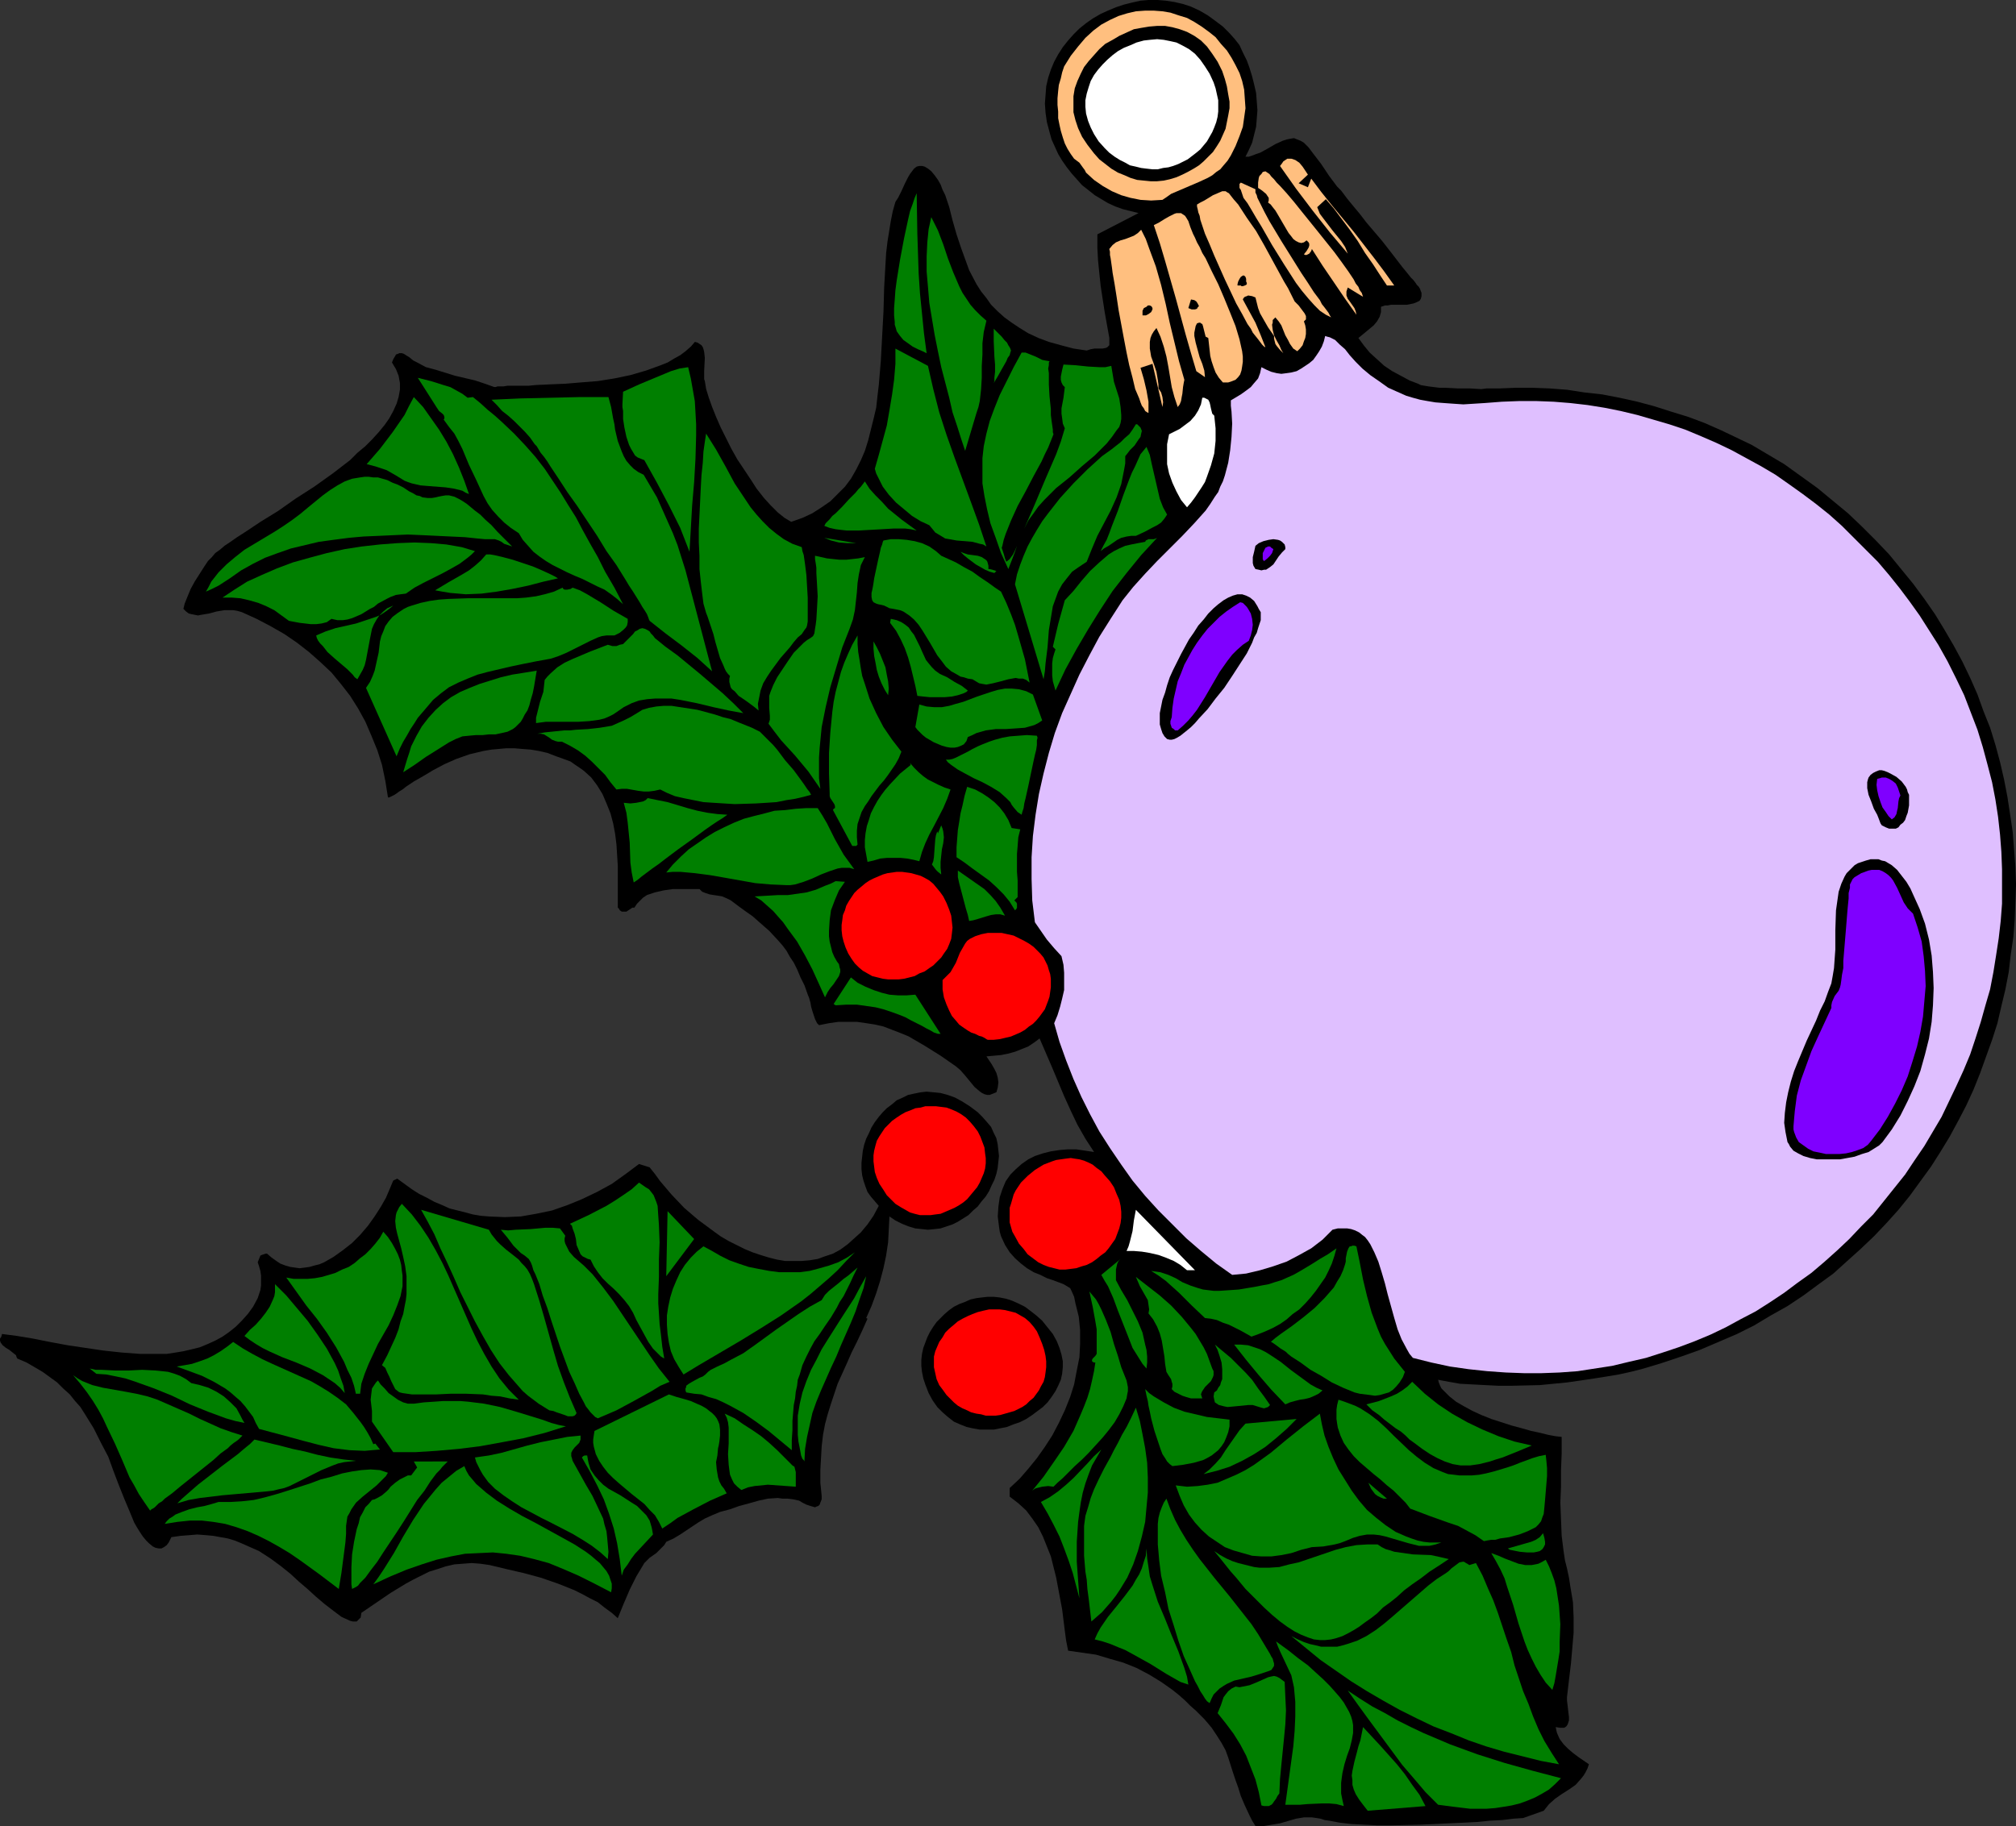 <?xml version="1.0" encoding="UTF-8" standalone="no"?>
<svg
   version="1.0"
   width="129.766mm"
   height="117.568mm"
   id="svg120"
   sodipodi:docname="Ornament 46.wmf"
   xmlns:inkscape="http://www.inkscape.org/namespaces/inkscape"
   xmlns:sodipodi="http://sodipodi.sourceforge.net/DTD/sodipodi-0.dtd"
   xmlns="http://www.w3.org/2000/svg"
   xmlns:svg="http://www.w3.org/2000/svg">
  <rect width="100%" height="100%" fill="#333333" stroke="none"/>
  <sodipodi:namedview
     id="namedview120"
     pagecolor="#ffffff"
     bordercolor="#000000"
     borderopacity="0.25"
     inkscape:showpageshadow="2"
     inkscape:pageopacity="0.0"
     inkscape:pagecheckerboard="0"
     inkscape:deskcolor="#d1d1d1"
     inkscape:document-units="mm" />
  <defs
     id="defs1">
    <pattern
       id="WMFhbasepattern"
       patternUnits="userSpaceOnUse"
       width="6"
       height="6"
       x="0"
       y="0" />
  </defs>
  <path
     style="fill:#000000;fill-opacity:1;fill-rule:evenodd;stroke:none"
     d="m 303,38.134 h 0.808 l 0.97,-0.323 0.808,-0.323 0.97,-0.323 1.778,-0.969 1.939,-1.131 1.778,-0.808 0.97,-0.323 0.808,-0.162 0.97,-0.162 0.808,0.323 0.808,0.323 0.808,0.485 1.131,1.131 0.97,1.293 2.101,2.747 1.939,2.908 0.97,1.293 0.97,1.293 0.323,0.323 0.323,0.323 0.323,0.323 0.485,0.646 0.485,0.646 0.485,0.646 1.454,1.777 1.616,1.939 1.616,2.101 3.717,4.363 1.778,2.262 1.616,2.101 1.616,2.101 1.454,1.777 0.646,0.808 0.646,0.646 0.485,0.646 0.323,0.485 0.485,0.485 0.162,0.323 0.162,0.162 v 0.162 l 0.323,0.808 v 0.808 l -0.162,0.646 -0.323,0.485 -0.646,0.323 -0.808,0.323 -0.808,0.162 -0.808,0.162 h -1.939 -1.939 l -0.808,0.162 h -0.646 l -0.485,0.162 -0.485,0.162 v 0.646 0.646 l -0.323,1.131 -0.646,1.131 -0.808,0.969 -1.939,1.616 -1.778,1.454 1.293,1.777 1.454,1.777 1.778,1.616 1.778,1.616 1.939,1.293 2.101,1.131 2.101,1.131 2.101,0.808 0.646,0.323 0.97,0.162 0.97,0.162 2.586,0.323 h 1.454 l 3.07,0.162 h 2.909 l 2.747,0.162 1.293,-0.162 h 2.262 0.808 l 4.04,-0.162 h 4.04 l 4.202,0.162 4.202,0.323 4.202,0.646 4.363,0.485 4.202,0.808 4.363,0.969 4.202,1.131 4.04,1.293 4.202,1.293 3.878,1.454 4.04,1.777 3.717,1.777 3.717,1.777 3.555,2.101 4.363,2.585 4.04,2.909 4.04,2.908 3.717,3.07 3.717,3.07 3.394,3.232 3.394,3.393 3.232,3.393 2.909,3.555 2.909,3.555 2.747,3.716 2.586,3.716 2.262,3.716 2.262,3.878 2.101,3.878 1.939,4.04 1.778,4.04 1.454,4.04 1.616,4.04 1.293,4.201 1.131,4.201 0.97,4.201 0.808,4.201 0.646,4.201 0.646,4.363 0.323,4.201 0.323,4.201 0.162,4.363 -0.162,4.363 -0.162,4.201 -0.323,4.201 -0.646,4.363 -0.485,4.201 -0.808,4.201 -0.97,4.04 -0.97,4.201 -1.293,4.04 -1.454,4.04 -1.454,4.04 -1.616,4.04 -1.778,3.878 -1.939,3.716 -2.101,3.878 -2.262,3.716 -2.262,3.555 -2.586,3.555 -2.586,3.555 -2.747,3.393 -2.909,3.232 -3.07,3.232 -3.232,3.07 -3.232,2.908 -3.394,3.07 -3.555,2.585 -3.717,2.747 -3.878,2.585 -4.04,2.262 -4.04,2.424 -4.202,2.101 -4.525,1.939 -4.525,1.939 -4.525,1.616 -4.848,1.616 -4.848,1.454 -2.586,0.646 -2.909,0.646 -2.909,0.485 -3.07,0.485 -3.232,0.485 -3.394,0.485 -6.626,0.646 -6.787,0.162 h -3.232 l -3.232,-0.162 -3.07,-0.162 -3.07,-0.162 -2.747,-0.485 -2.586,-0.485 0.162,0.646 0.323,0.808 0.323,0.646 0.646,0.646 1.293,1.293 1.616,1.293 1.939,1.131 2.101,1.131 2.101,0.97 2.424,0.97 5.01,1.616 2.424,0.646 2.262,0.646 2.262,0.485 1.939,0.485 1.778,0.323 1.454,0.162 v 4.04 l -0.162,4.04 v 4.04 l -0.162,3.878 0.162,4.04 0.162,4.04 0.485,3.878 0.323,2.101 0.485,1.939 0.485,2.262 0.323,2.101 0.323,1.939 0.323,1.939 0.162,3.716 v 3.716 l -0.323,3.716 -0.323,3.716 -0.485,4.04 -0.485,4.201 v 0.808 l 0.162,1.293 0.162,1.454 0.162,1.293 v 0.808 l -0.162,0.485 -0.162,0.485 -0.323,0.485 -0.485,0.323 h -0.485 -0.646 l -0.97,-0.162 0.162,0.808 0.162,0.646 0.646,1.454 0.97,1.293 1.131,1.131 1.131,0.97 1.293,0.97 2.586,1.777 -0.323,0.97 -0.485,0.97 -0.485,0.808 -0.646,0.808 -1.293,1.454 -1.616,1.131 -1.778,1.131 -1.616,1.131 -1.454,1.293 -0.646,0.808 -0.646,0.808 -5.01,1.777 -2.424,0.162 -2.586,0.323 -3.07,0.162 -3.232,0.323 -3.232,0.162 -3.555,0.162 -6.949,0.323 -7.11,0.162 h -3.394 l -3.232,-0.162 -3.07,-0.162 -2.747,-0.323 -2.586,-0.485 -1.131,-0.162 -0.97,-0.323 -0.97,-0.162 -1.131,-0.162 h -1.939 l -1.939,0.323 -3.878,1.131 -1.939,0.323 -1.939,0.323 h -2.101 l -0.808,-1.293 -0.646,-1.293 -1.131,-2.424 -0.97,-2.262 -0.646,-2.101 -0.646,-1.777 -0.646,-1.939 -1.131,-3.555 -0.646,-1.777 -0.97,-1.777 -1.131,-1.777 -1.293,-1.939 -0.808,-0.97 -0.97,-1.131 -0.97,-0.97 -1.131,-1.131 -1.293,-1.131 -1.293,-1.293 -1.454,-1.293 -1.616,-1.293 -2.747,-1.939 -2.909,-1.777 -3.07,-1.616 -3.232,-1.293 -3.394,-0.97 -3.232,-0.969 -3.394,-0.485 -3.394,-0.485 -0.485,-2.424 -0.323,-2.424 -0.646,-5.171 -0.97,-5.171 -0.485,-2.585 -0.646,-2.585 -0.646,-2.585 -0.97,-2.424 -0.97,-2.424 -1.131,-2.262 -1.454,-2.101 -1.454,-1.939 -1.939,-1.777 -2.101,-1.616 v -2.101 0 l 2.424,-2.262 2.101,-2.424 2.101,-2.585 1.939,-2.747 1.778,-2.747 1.616,-3.07 1.454,-3.07 1.293,-3.232 0.97,-3.07 0.646,-3.393 0.646,-3.232 0.162,-3.232 v -3.393 l -0.323,-3.232 -0.808,-3.232 -0.323,-1.616 -0.646,-1.454 -0.323,-0.646 -0.808,-0.485 -0.808,-0.485 -1.293,-0.485 -1.293,-0.485 -1.454,-0.485 -1.616,-0.808 -1.616,-0.646 -1.616,-0.969 -1.454,-1.131 -1.454,-1.293 -1.293,-1.454 -1.131,-1.777 -0.97,-2.101 -0.323,-1.131 -0.162,-1.131 -0.162,-1.293 -0.162,-1.293 0.162,-2.424 0.323,-2.262 0.646,-1.939 0.808,-1.939 1.131,-1.616 1.293,-1.293 1.454,-1.293 1.616,-1.131 1.616,-0.808 1.939,-0.646 1.939,-0.485 2.101,-0.323 1.939,-0.162 h 2.101 l 2.262,0.323 2.101,0.323 -2.101,-3.232 -1.939,-3.393 -1.616,-3.393 -1.616,-3.555 -2.909,-6.948 -3.07,-7.11 -1.293,0.969 -1.454,0.97 -1.616,0.646 -1.616,0.646 -1.778,0.485 -1.616,0.323 -1.778,0.162 -1.778,0.162 1.293,1.939 0.646,1.131 0.485,0.97 0.323,1.131 0.162,1.131 -0.162,1.293 -0.323,1.131 -0.808,0.323 -0.808,0.323 h -0.646 l -0.646,-0.162 -0.646,-0.323 -0.646,-0.485 -1.131,-0.969 -2.262,-2.747 -1.131,-1.293 -1.131,-0.97 -3.717,-2.585 -3.878,-2.424 -1.939,-1.131 -1.939,-1.131 -1.939,-0.808 -2.101,-0.808 -2.101,-0.808 -2.101,-0.485 -2.101,-0.323 -2.262,-0.323 h -2.262 -2.262 l -2.262,0.323 -2.424,0.485 -0.485,-0.485 -0.485,-0.97 -0.323,-0.97 -0.323,-0.97 -0.323,-1.131 -0.162,-0.97 -0.323,-1.131 -0.323,-0.808 -0.808,-2.262 -0.97,-1.939 -0.808,-1.939 -0.808,-1.616 -0.97,-1.454 -0.808,-1.454 -0.97,-1.293 -1.131,-1.293 -2.101,-2.262 -1.293,-1.131 -1.293,-1.131 -1.454,-1.293 -1.616,-1.131 -1.778,-1.293 -1.939,-1.454 -0.97,-0.485 -1.131,-0.485 -0.97,-0.162 -1.131,-0.162 -0.97,-0.162 -0.97,-0.323 -0.808,-0.323 -0.646,-0.646 h -2.101 -2.101 -2.262 l -2.262,0.323 -2.101,0.485 -0.97,0.323 -0.97,0.323 -0.97,0.646 -0.646,0.646 -0.808,0.808 -0.646,0.969 h -0.485 l -0.97,0.646 -0.485,0.323 h -0.646 -0.485 l -0.485,-0.323 -0.162,-0.323 -0.323,-0.323 v -5.009 -5.171 l -0.323,-5.171 -0.323,-2.585 -0.485,-2.585 -0.646,-2.424 -0.97,-2.424 -0.97,-2.262 -1.293,-2.101 -1.454,-1.939 -1.778,-1.616 -1.131,-0.808 -0.97,-0.646 -1.131,-0.808 -1.293,-0.485 -2.262,-0.808 -2.101,-0.808 -2.101,-0.485 -1.939,-0.323 -2.101,-0.162 -1.939,-0.162 h -1.939 l -1.778,0.162 -1.778,0.162 -1.939,0.323 -3.394,0.808 -3.232,1.131 -2.909,1.293 -2.747,1.454 -2.424,1.454 -2.262,1.293 -1.939,1.293 -0.808,0.646 -0.808,0.485 -0.646,0.485 -0.485,0.323 -0.646,0.323 -0.323,0.162 -0.323,0.162 h -0.323 l -0.646,-4.04 -0.808,-3.878 -1.131,-3.555 -1.454,-3.555 -1.454,-3.393 -1.778,-3.232 -1.939,-3.07 -2.262,-2.908 -2.262,-2.747 -2.747,-2.585 -2.747,-2.424 -2.909,-2.262 -3.07,-2.101 -3.394,-1.939 -3.394,-1.777 -3.555,-1.616 -1.131,-0.323 -0.97,-0.162 h -0.97 -1.131 l -1.939,0.323 -1.778,0.485 -1.939,0.323 -0.808,0.162 -0.808,-0.162 -0.808,-0.162 -0.646,-0.162 -0.646,-0.485 -0.646,-0.646 0.162,-0.646 0.162,-0.646 0.323,-0.808 0.323,-0.808 0.808,-1.939 0.97,-1.777 1.131,-1.777 1.131,-1.777 0.97,-1.454 0.485,-0.485 0.485,-0.485 0.808,-0.97 1.131,-0.808 1.131,-0.97 1.454,-0.969 1.616,-1.131 1.778,-1.131 1.939,-1.293 1.939,-1.293 4.202,-2.585 4.363,-3.07 4.525,-2.908 4.525,-3.232 4.202,-3.232 1.778,-1.777 1.939,-1.616 1.616,-1.616 1.616,-1.777 1.454,-1.777 1.131,-1.616 0.97,-1.777 0.808,-1.777 0.485,-1.616 0.323,-1.777 v -1.616 l -0.323,-1.777 -0.646,-1.616 -0.97,-1.616 0.323,-0.808 0.485,-0.808 0.162,-0.323 0.485,-0.162 0.323,-0.162 h 0.646 l 0.485,0.162 0.485,0.323 0.808,0.485 0.97,0.808 0.97,0.485 2.101,1.131 2.424,0.646 4.686,1.454 4.848,1.131 2.424,0.808 2.262,0.808 h 0.323 l 0.485,-0.162 h 0.646 0.808 l 0.97,-0.162 h 1.131 1.293 1.293 1.454 l 1.616,-0.162 3.394,-0.162 3.878,-0.162 3.878,-0.323 4.04,-0.323 4.04,-0.646 3.878,-0.808 3.878,-1.131 1.778,-0.646 1.778,-0.646 1.616,-0.646 1.616,-0.969 1.454,-0.808 1.293,-0.969 1.293,-1.131 0.97,-1.131 0.646,0.162 0.485,0.323 0.485,0.323 0.323,0.485 0.162,0.485 0.162,0.646 0.162,1.454 -0.162,3.232 v 1.939 l 0.162,0.485 0.323,1.939 0.646,2.101 0.808,2.262 0.97,2.424 1.131,2.585 1.293,2.585 1.293,2.585 1.454,2.585 1.616,2.424 1.616,2.424 1.454,2.262 1.778,2.262 1.616,1.777 1.778,1.777 1.616,1.293 1.616,0.97 2.747,-0.97 2.424,-1.131 2.262,-1.454 2.101,-1.454 1.778,-1.777 1.778,-1.777 1.454,-1.939 1.293,-2.262 1.131,-2.262 0.97,-2.262 0.808,-2.585 0.646,-2.585 0.646,-2.585 0.646,-2.747 0.323,-2.908 0.323,-2.747 0.485,-5.817 0.323,-5.979 0.323,-5.979 0.162,-5.817 0.323,-5.655 0.162,-2.747 0.323,-2.747 0.808,-5.009 0.485,-2.424 0.646,-2.262 0.323,-0.485 0.323,-0.485 0.808,-1.616 0.808,-1.777 0.808,-1.616 0.485,-0.808 0.485,-0.646 0.485,-0.646 0.646,-0.485 0.646,-0.162 h 0.646 l 0.646,0.162 0.808,0.485 0.808,0.646 0.808,0.969 0.808,1.131 0.646,1.131 0.485,1.293 0.646,1.293 0.97,2.908 0.808,3.232 0.97,3.393 1.131,3.393 1.293,3.555 0.646,1.777 1.778,3.393 1.131,1.777 1.293,1.616 1.131,1.616 1.616,1.616 1.616,1.454 1.778,1.293 1.939,1.293 2.101,1.293 2.424,1.131 2.586,0.969 2.909,0.808 3.07,0.808 3.232,0.485 0.97,-0.323 0.97,-0.162 h 1.131 0.808 l 0.808,-0.162 0.323,-0.162 0.162,-0.162 0.323,-0.323 v -0.485 -0.646 -0.646 l -1.131,-6.302 -0.97,-6.302 -0.323,-3.07 -0.323,-3.232 -0.162,-3.07 v -3.232 l 10.019,-5.171 -1.939,-0.485 -1.939,-0.485 -1.778,-0.646 -1.778,-0.808 -1.616,-0.969 -1.616,-0.969 -1.616,-1.293 -1.454,-1.131 -1.293,-1.454 -1.293,-1.454 -1.131,-1.454 -1.131,-1.616 -0.97,-1.616 -0.808,-1.777 -0.808,-1.777 -0.485,-1.777 -0.646,-2.424 -0.323,-2.262 -0.162,-2.262 0.162,-2.101 0.162,-2.101 0.485,-2.101 0.646,-1.939 0.808,-1.939 0.97,-1.777 1.131,-1.777 1.293,-1.616 1.293,-1.454 1.454,-1.454 1.616,-1.293 1.616,-1.131 1.939,-1.131 1.778,-0.808 1.939,-0.808 1.939,-0.646 1.939,-0.485 L 277.467,0.162 279.406,0 h 2.262 l 1.939,0.162 2.101,0.323 2.101,0.485 1.939,0.646 2.101,0.969 1.939,1.131 1.778,1.293 1.939,1.454 1.616,1.616 1.293,1.454 1.131,1.454 0.808,1.777 0.97,1.939 0.646,1.777 0.646,2.101 0.485,1.939 0.485,2.101 0.162,2.101 0.162,2.101 -0.162,2.101 -0.162,1.939 -0.485,1.939 -0.485,1.939 -0.808,1.777 z"
     id="path1" />
  <path
     style="fill:#ffbf7f;fill-opacity:1;fill-rule:evenodd;stroke:none"
     d="m 282.8,48.636 -2.747,0.162 -2.586,-0.162 -2.424,-0.485 -2.262,-0.646 -2.262,-0.969 -2.262,-1.293 -2.101,-1.454 -1.939,-1.777 -0.323,-0.646 -0.485,-0.646 -0.808,-1.131 -1.293,-0.969 -0.808,-1.131 -0.808,-1.293 -0.646,-1.293 -0.485,-1.454 -0.485,-1.616 -0.323,-1.454 -0.323,-1.616 v -1.616 l -0.162,-1.616 v -1.616 l 0.162,-1.777 0.162,-1.454 0.485,-1.616 0.323,-1.454 0.485,-1.454 0.808,-1.293 0.808,-1.293 1.778,-2.262 1.778,-2.101 1.939,-1.777 1.939,-1.454 2.101,-1.131 2.101,-0.969 2.101,-0.646 2.101,-0.485 2.262,-0.162 h 2.101 l 2.101,0.162 1.939,0.323 1.939,0.646 2.101,0.646 1.778,0.969 1.778,1.131 1.778,1.293 1.616,1.293 1.293,1.616 1.454,1.616 1.131,1.777 0.97,1.777 0.97,1.939 0.646,1.939 0.485,2.101 0.162,2.262 0.162,2.262 -0.323,2.262 -0.323,2.262 -0.808,2.262 -0.97,2.424 -1.131,2.262 -0.808,1.293 -0.97,1.131 -0.808,0.969 -0.97,0.646 -0.97,0.808 -1.131,0.646 -2.101,0.969 -2.262,0.969 -2.262,0.969 -2.262,0.969 -1.131,0.808 z"
     id="path2" />
  <path
     style="fill:#000000;fill-opacity:1;fill-rule:evenodd;stroke:none"
     d="m 297.344,17.289 0.646,1.939 0.485,1.777 0.323,1.939 0.323,1.777 v 1.616 l -0.323,1.777 -0.323,1.616 -0.323,1.616 -0.646,1.454 -0.646,1.454 -0.808,1.293 -0.97,1.454 -1.131,1.131 -1.131,1.131 -1.131,0.969 -1.293,0.808 -1.454,0.808 -1.293,0.646 -1.454,0.646 -1.616,0.485 -1.454,0.323 -1.616,0.162 h -1.616 l -1.616,-0.162 -1.616,-0.162 -1.616,-0.485 -1.454,-0.646 -1.616,-0.646 -1.616,-0.969 -1.454,-1.131 -1.454,-1.131 -1.293,-1.454 -1.616,-2.101 -1.293,-1.939 -0.97,-2.101 -0.646,-1.939 -0.485,-1.939 v -1.939 -1.939 l 0.323,-1.939 0.646,-1.777 0.808,-1.777 0.808,-1.616 1.131,-1.454 1.293,-1.454 1.293,-1.454 1.454,-1.293 1.778,-0.969 1.616,-0.969 1.778,-0.808 1.778,-0.808 1.778,-0.323 1.939,-0.323 1.939,-0.162 h 1.939 l 1.778,0.323 1.778,0.485 1.778,0.646 1.778,0.969 1.616,1.131 1.454,1.454 1.293,1.777 1.293,1.939 z"
     id="path3" />
  <path
     style="fill:#ffffff;fill-opacity:1;fill-rule:evenodd;stroke:none"
     d="m 295.243,20.036 0.485,1.454 0.323,1.454 0.323,1.454 v 1.454 1.293 l -0.162,1.293 -0.323,1.293 -0.485,1.293 -0.485,1.131 -0.646,1.131 -0.646,1.131 -0.808,0.969 -0.808,0.969 -0.97,0.808 -2.101,1.616 -2.262,1.131 -1.293,0.485 -1.131,0.323 -1.293,0.162 -1.293,0.323 h -1.293 l -1.454,-0.162 -1.293,-0.162 -1.293,-0.323 -1.454,-0.323 -1.131,-0.646 -1.293,-0.646 -1.293,-0.808 -1.293,-0.969 -1.131,-1.131 -1.454,-1.616 -1.131,-1.777 -0.808,-1.616 -0.646,-1.616 -0.485,-1.777 -0.162,-1.616 v -1.616 l 0.323,-1.616 0.485,-1.616 0.485,-1.454 0.808,-1.454 0.97,-1.293 1.131,-1.293 1.131,-1.131 1.293,-1.131 1.293,-0.969 1.454,-0.808 1.616,-0.646 1.454,-0.646 1.778,-0.485 1.454,-0.162 1.778,-0.162 1.616,0.162 1.616,0.323 1.454,0.323 1.616,0.808 1.454,0.808 1.454,1.131 1.293,1.454 1.131,1.616 1.131,1.777 z"
     id="path4" />
  <path
     style="fill:#ffbf7f;fill-opacity:1;fill-rule:evenodd;stroke:none"
     d="m 318.19,42.496 -2.262,2.101 2.262,0.969 0.808,-2.101 2.424,3.232 2.586,3.232 5.333,6.463 5.01,6.463 2.424,3.232 2.424,3.393 h -1.778 l -1.616,-2.424 -1.778,-2.747 -1.939,-2.747 -1.778,-2.908 -1.939,-2.747 -1.939,-2.585 -1.939,-2.585 -1.939,-2.262 -2.101,1.939 0.646,1.616 0.97,1.293 2.101,2.747 2.101,2.585 0.97,1.454 0.646,1.616 -4.363,-5.171 -4.202,-5.332 -4.04,-5.332 -3.878,-5.494 0.485,-0.646 0.323,-0.485 0.485,-0.323 0.485,-0.323 h 0.485 0.485 l 0.97,0.323 0.97,0.646 0.808,0.969 0.646,0.969 z"
     id="path5" />
  <path
     style="fill:#ffbf7f;fill-opacity:1;fill-rule:evenodd;stroke:none"
     d="m 331.603,72.228 -3.717,-2.262 -0.162,0.485 -0.162,0.485 v 0.969 l 0.323,0.808 0.485,0.646 1.131,1.616 0.323,0.808 0.162,0.808 -2.747,-3.878 -2.747,-4.04 -2.747,-4.04 -2.586,-4.04 -0.162,0.485 -0.485,0.646 -0.323,0.162 -0.323,0.162 h -0.323 l -0.323,-0.162 0.646,-0.808 0.485,-0.808 0.162,-0.485 v -0.485 l -0.162,-0.323 -0.485,-0.485 -0.646,0.485 -0.646,0.162 -0.646,-0.162 -0.646,-0.323 -0.646,-0.485 -0.485,-0.646 -0.646,-0.808 -0.485,-0.808 -1.131,-1.939 -1.131,-1.939 -0.485,-0.808 -0.646,-0.808 -0.485,-0.646 -0.646,-0.485 0.162,-0.485 v -0.646 l -0.323,-0.485 -0.323,-0.485 -0.97,-0.808 -0.97,-0.646 v -1.293 l 0.162,-1.131 0.162,-0.485 0.485,-0.485 0.323,-0.485 0.646,-0.162 0.485,0.323 0.485,0.323 0.485,0.646 0.646,0.646 0.646,0.808 0.808,0.808 1.616,1.777 1.778,2.101 1.939,2.424 4.04,5.009 1.939,2.424 1.939,2.424 1.778,2.424 1.616,2.262 1.293,1.939 0.485,0.969 0.646,0.808 0.323,0.808 0.485,0.646 0.162,0.485 z"
     id="path6" />
  <path
     style="fill:#ffbf7f;fill-opacity:1;fill-rule:evenodd;stroke:none"
     d="m 305.424,46.051 v 0.323 0.485 l 0.323,0.646 0.162,0.646 0.323,0.646 0.485,0.969 0.97,1.939 1.131,2.101 1.454,2.424 1.454,2.424 1.616,2.585 3.232,5.171 1.616,2.424 1.454,2.262 1.454,1.939 0.485,0.969 0.646,0.808 0.485,0.646 0.485,0.646 0.323,0.646 0.323,0.485 -0.646,-0.323 -0.646,-0.323 -1.454,-0.969 -1.293,-1.293 -1.454,-1.616 -1.616,-1.939 -1.454,-1.939 -1.454,-2.262 -1.454,-2.262 -2.909,-4.686 -1.293,-2.262 -1.293,-2.262 -1.293,-2.101 -1.131,-1.939 -0.97,-1.616 -0.97,-1.293 -0.323,-0.969 -0.323,-0.969 -0.323,-0.485 v -0.485 -0.485 l 0.323,-0.323 z"
     id="path7" />
  <path
     style="fill:#ffbf7f;fill-opacity:1;fill-rule:evenodd;stroke:none"
     d="m 317.22,78.206 0.323,0.969 0.162,0.969 v 1.131 l -0.162,0.969 -0.323,0.808 -0.323,0.969 -0.646,0.808 -0.646,0.646 -0.97,-0.646 -0.808,-1.131 -0.485,-0.969 -0.646,-1.131 -0.97,-2.424 -0.646,-0.969 -0.808,-0.969 -0.323,0.323 -0.323,0.323 v 0.646 l -0.162,0.485 0.162,1.293 0.323,1.293 0.646,1.293 0.646,1.131 0.485,1.131 0.485,0.808 -0.808,-0.808 -0.808,-0.969 -0.323,-0.485 -0.162,-0.646 -0.162,-0.646 v -0.646 l -1.454,-2.101 -1.293,-2.262 -0.646,-1.131 -0.485,-1.293 -0.323,-1.293 -0.323,-1.293 -0.808,-0.323 -0.97,-0.162 -0.323,0.162 -0.485,0.162 -0.323,0.323 -0.162,0.323 3.07,5.655 1.293,3.07 1.131,2.908 -0.323,-0.162 -0.485,-0.485 -0.485,-0.646 -0.485,-0.646 -0.646,-0.808 -0.646,-0.808 -0.485,-0.969 -0.808,-1.131 -1.293,-2.424 -1.454,-2.585 -1.293,-2.747 -1.454,-3.07 -1.293,-2.908 -1.293,-2.908 -1.131,-2.747 -1.131,-2.585 -0.808,-2.424 -0.323,-0.969 -0.162,-0.969 -0.323,-0.808 -0.162,-0.808 -0.162,-0.646 v -0.485 l 0.808,-0.485 0.97,-0.485 2.101,-1.293 1.131,-0.485 1.131,-0.485 h 0.808 l 0.485,0.323 0.323,0.162 1.131,1.454 1.131,1.293 2.101,3.232 2.262,3.232 1.939,3.393 3.878,7.11 0.97,1.777 0.97,1.616 1.616,3.232 0.485,0.485 0.485,0.485 0.97,1.293 0.485,0.646 0.323,0.646 v 0.808 l -0.162,0.162 z"
     id="path8" />
  <path
     style="fill:#007f00;fill-opacity:1;fill-rule:evenodd;stroke:none"
     d="m 225.432,85.962 -0.97,-0.485 -1.131,-0.485 -1.293,-0.646 -1.131,-0.808 -1.131,-0.808 -0.808,-0.969 -0.808,-1.131 -0.323,-1.131 -0.162,-0.485 v -0.646 l -0.162,-1.616 v -1.777 l 0.162,-2.101 0.162,-2.262 0.323,-2.424 0.808,-5.009 0.97,-5.171 0.485,-2.262 0.485,-2.262 0.485,-2.101 0.646,-1.777 0.485,-1.454 0.485,-1.131 0.162,9.857 0.323,9.695 0.323,4.847 0.485,4.847 0.485,4.847 z"
     id="path9" />
  <path
     style="fill:#ffbf7f;fill-opacity:1;fill-rule:evenodd;stroke:none"
     d="m 297.505,93.072 -0.97,-1.131 -0.808,-1.293 -0.485,-1.293 -0.485,-1.454 -0.323,-1.293 -0.162,-1.454 -0.323,-2.908 -0.323,-0.162 -0.323,-0.162 -0.162,-0.646 -0.162,-0.646 -0.323,-1.293 -0.162,-0.485 -0.323,-0.162 -0.162,-0.162 h -0.323 l -0.485,0.162 -0.323,0.646 -0.162,0.808 -0.162,0.808 v 0.808 l 0.323,1.616 0.485,1.777 0.485,1.777 0.646,1.616 0.485,1.616 0.162,1.616 -2.101,-1.454 -1.293,-4.363 -1.293,-4.524 -2.424,-8.887 -2.586,-9.049 -1.293,-4.363 -1.454,-4.363 1.293,-0.646 1.293,-0.808 1.131,-0.646 1.293,-0.646 0.485,-0.162 h 0.485 0.646 l 0.485,0.323 0.485,0.323 0.323,0.485 0.485,0.808 0.323,0.969 0.162,0.485 0.323,0.808 0.323,0.808 0.485,0.969 0.485,1.131 0.646,1.131 0.646,1.454 0.808,1.293 1.454,3.07 1.616,3.232 1.454,3.393 1.454,3.555 1.293,3.232 0.485,1.616 0.485,1.616 0.323,1.454 0.323,1.454 0.162,1.293 v 1.293 l -0.162,1.131 -0.162,0.969 -0.323,0.969 -0.485,0.646 -0.646,0.646 -0.808,0.323 -0.97,0.323 z"
     id="path10" />
  <path
     style="fill:#007f00;fill-opacity:1;fill-rule:evenodd;stroke:none"
     d="m 239.976,78.045 -0.646,2.747 -0.323,2.747 v 2.747 l -0.162,2.747 v 2.908 l -0.162,2.747 -0.323,2.908 -0.323,1.454 -0.485,1.454 -2.747,9.21 -0.97,-2.908 -0.97,-3.07 -1.131,-3.393 -0.808,-3.555 -0.97,-3.716 -0.97,-3.716 -0.808,-3.878 -0.808,-4.04 -0.646,-3.878 -0.646,-3.878 -0.323,-3.878 -0.323,-3.716 v -3.716 l 0.162,-3.393 0.323,-3.232 0.646,-2.908 1.616,3.232 1.293,3.393 1.131,3.393 1.293,3.393 1.454,3.393 0.808,1.616 0.97,1.454 0.97,1.454 1.131,1.293 1.293,1.293 z"
     id="path11" />
  <path
     style="fill:#ffbf7f;fill-opacity:1;fill-rule:evenodd;stroke:none"
     d="m 288.132,92.425 -0.162,0.808 -0.162,0.969 -0.162,1.616 -0.162,0.808 -0.162,0.969 -0.323,0.808 -0.485,0.646 -0.808,-2.424 -0.646,-2.424 -0.808,-4.847 -0.485,-2.585 -0.646,-2.424 -0.808,-2.424 -0.97,-2.101 -0.646,0.808 -0.485,0.808 -0.323,0.808 -0.162,0.969 v 0.808 0.808 l 0.323,1.939 0.646,1.777 0.646,1.939 0.323,1.939 0.162,1.131 v 0.969 l 0.646,0.969 0.323,1.131 0.162,1.293 -0.162,1.131 -2.424,-10.503 -2.909,0.969 0.808,2.747 0.646,2.747 0.485,2.747 v 1.293 1.454 l -0.323,-0.162 -0.485,-0.323 -0.323,-0.646 -0.485,-0.646 -0.323,-0.808 -0.323,-0.969 -0.485,-1.131 -0.485,-1.131 -0.646,-2.747 -0.808,-3.07 -0.646,-3.07 -0.646,-3.393 -1.293,-6.948 -0.485,-3.232 -0.485,-3.07 -0.485,-2.747 -0.162,-1.293 -0.162,-1.131 -0.162,-1.131 -0.162,-0.808 V 61.24 l -0.162,-0.646 0.808,-0.969 0.808,-0.646 1.131,-0.485 1.131,-0.323 2.101,-0.808 0.97,-0.646 0.808,-0.808 1.131,2.262 0.808,2.262 1.616,4.363 1.293,4.524 1.131,4.686 0.97,4.524 1.131,4.686 1.131,4.686 z"
     id="path12" />
  <path
     style="fill:#000000;fill-opacity:1;fill-rule:evenodd;stroke:none"
     d="m 303.161,68.511 0.162,0.323 v 0.323 l -0.162,0.162 -0.323,0.162 -0.485,0.162 h -0.323 l -0.162,-0.162 h -0.808 v -0.323 l 0.162,-0.646 0.323,-0.646 0.323,-0.485 0.485,-0.323 h 0.162 0.162 l 0.162,0.162 0.162,0.162 0.162,0.485 z"
     id="path13" />
  <path
     style="fill:#ffbf7f;fill-opacity:1;fill-rule:evenodd;stroke:none"
     d="m 320.452,67.219 2.101,2.747 z"
     id="path14" />
  <path
     style="fill:#000000;fill-opacity:1;fill-rule:evenodd;stroke:none"
     d="m 291.688,74.49 -0.323,0.323 -0.162,0.323 -0.485,0.162 h -0.808 l -0.808,-0.323 v 0 l 0.646,-2.101 0.808,0.162 0.485,0.323 0.323,0.485 z"
     id="path15" />
  <path
     style="fill:#000000;fill-opacity:1;fill-rule:evenodd;stroke:none"
     d="m 280.376,75.298 -0.323,0.646 -0.646,0.485 -0.646,0.323 h -0.808 v -0.485 -0.646 l 0.323,-0.646 0.646,-0.323 0.323,-0.323 h 0.485 l 0.323,0.162 0.162,0.162 0.162,0.323 z"
     id="path16" />
  <path
     style="fill:#007f00;fill-opacity:1;fill-rule:evenodd;stroke:none"
     d="m 241.753,93.233 0.162,-0.485 v -0.808 l 0.162,-1.454 v -1.777 l -0.162,-1.939 -0.162,-3.716 v -1.616 -1.454 l 0.97,0.969 0.97,0.969 0.646,0.808 0.646,0.646 0.323,0.646 0.323,0.485 0.162,0.323 0.162,0.485 -0.162,0.485 -0.162,0.646 -0.485,0.646 -0.323,0.808 -0.646,1.131 -0.646,1.131 -0.808,1.454 z"
     id="path17" />
  <path
     style="fill:#dfbfff;fill-opacity:1;fill-rule:evenodd;stroke:none"
     d="m 343.723,330.437 -0.808,-0.97 -0.646,-1.131 -1.293,-2.424 -0.97,-2.424 -0.808,-2.747 -1.616,-5.817 -0.646,-2.585 -0.808,-2.747 -0.808,-2.585 -0.97,-2.262 -0.485,-0.969 -0.485,-0.97 -0.646,-0.97 -0.646,-0.808 -0.646,-0.485 -0.808,-0.646 -0.97,-0.485 -0.97,-0.323 -0.97,-0.162 h -1.131 -1.131 l -1.293,0.323 -1.293,1.293 -1.131,1.131 -2.747,2.101 -2.909,1.616 -3.07,1.616 -3.232,1.131 -3.232,0.969 -3.394,0.808 -3.394,0.323 -3.878,-2.747 -3.717,-3.07 -3.555,-3.07 -3.394,-3.393 -3.394,-3.393 -3.232,-3.555 -3.07,-3.716 -2.747,-3.878 -2.747,-4.04 -2.586,-4.04 -2.262,-4.201 -2.101,-4.201 -1.939,-4.363 -1.778,-4.524 -1.616,-4.524 -1.293,-4.524 0.808,-1.939 0.646,-2.101 0.485,-1.939 0.485,-2.101 v -2.101 -2.101 l -0.162,-1.939 -0.485,-2.101 -1.778,-1.939 -1.778,-2.101 -1.454,-2.101 -1.454,-2.101 -0.646,-5.332 -0.162,-5.171 v -5.332 l 0.323,-5.171 0.646,-5.171 0.808,-5.009 1.131,-5.009 1.293,-5.009 1.454,-4.847 1.778,-4.847 2.101,-4.686 2.101,-4.686 2.424,-4.686 2.424,-4.524 2.747,-4.363 2.909,-4.524 1.293,-1.616 1.293,-1.616 2.909,-3.232 2.909,-3.07 3.07,-3.07 3.07,-3.07 2.909,-3.07 2.747,-3.07 1.131,-1.616 1.131,-1.777 0.808,-1.131 0.485,-1.293 0.646,-1.293 0.485,-1.454 0.808,-3.07 0.485,-3.07 0.323,-3.232 0.162,-3.232 -0.162,-2.908 -0.162,-1.454 v -1.293 l 2.424,-1.454 1.131,-0.808 1.293,-0.969 0.808,-0.969 0.97,-1.131 0.485,-1.293 0.323,-1.454 1.293,0.646 1.131,0.485 1.293,0.323 1.131,0.162 1.293,-0.162 1.131,-0.162 1.293,-0.323 1.131,-0.646 0.97,-0.646 0.97,-0.646 0.97,-0.808 0.808,-1.131 0.646,-0.969 0.646,-1.131 0.485,-1.293 0.323,-1.293 0.485,0.162 0.646,0.162 1.293,0.646 1.131,1.131 1.293,1.131 1.131,1.454 1.454,1.616 1.616,1.616 1.939,1.616 2.101,1.454 1.131,0.808 1.131,0.808 1.454,0.646 1.454,0.646 1.454,0.646 1.616,0.485 1.778,0.485 1.778,0.323 1.939,0.323 2.101,0.162 2.262,0.162 2.424,0.162 2.586,-0.162 2.586,-0.162 4.202,-0.323 4.202,-0.162 h 4.202 l 4.202,0.162 4.04,0.323 4.202,0.485 4.04,0.646 4.04,0.808 4.04,0.97 3.878,1.131 3.878,1.131 3.878,1.293 3.878,1.616 3.717,1.616 3.717,1.777 3.555,1.939 3.555,1.939 3.555,2.101 3.232,2.262 3.394,2.424 3.232,2.424 3.232,2.585 3.07,2.747 2.909,2.909 2.909,2.908 2.909,2.909 2.747,3.232 2.586,3.232 2.424,3.232 2.424,3.393 2.262,3.555 2.262,3.555 2.262,4.04 2.101,4.201 1.939,4.04 1.616,4.201 1.616,4.201 1.293,4.201 1.131,4.201 1.131,4.363 0.808,4.201 0.646,4.201 0.485,4.363 0.323,4.201 0.162,4.201 v 4.201 4.201 l -0.323,4.201 -0.485,4.201 -0.646,4.201 -0.646,4.04 -0.808,4.201 -1.131,3.878 -1.131,4.04 -1.293,4.04 -1.293,3.878 -1.616,3.878 -1.778,3.878 -1.778,3.716 -1.778,3.716 -2.101,3.555 -2.101,3.555 -2.424,3.555 -2.262,3.393 -2.586,3.232 -2.586,3.232 -2.586,3.232 -2.909,2.909 -2.909,3.07 -2.909,2.747 -3.07,2.747 -3.232,2.747 -3.394,2.424 -3.232,2.424 -3.394,2.262 -3.555,2.262 -3.717,1.939 -3.555,1.939 -3.717,1.777 -3.878,1.616 -3.878,1.454 -3.878,1.293 -4.04,1.293 -4.202,0.97 -4.04,0.97 -4.202,0.646 -4.202,0.646 -4.363,0.323 -4.363,0.162 h -4.363 l -4.363,-0.162 -4.525,-0.323 -4.525,-0.485 -4.525,-0.646 -4.525,-0.97 z"
     id="path18" />
  <path
     style="fill:#007f00;fill-opacity:1;fill-rule:evenodd;stroke:none"
     d="m 225.755,89.032 1.293,5.655 1.454,5.655 1.778,5.494 1.939,5.494 4.04,10.988 1.939,5.332 1.778,5.332 -0.808,-0.485 -0.808,-0.162 -1.778,-0.485 -1.939,-0.162 -1.939,-0.162 -1.778,-0.323 -0.97,-0.162 -0.808,-0.485 -0.808,-0.485 -0.808,-0.485 -0.646,-0.808 -0.808,-0.97 -2.101,-0.97 -2.101,-1.293 -1.939,-1.616 -1.939,-1.616 -1.778,-1.939 -1.454,-1.939 -1.131,-2.262 -0.485,-0.969 -0.323,-1.131 0.97,-3.393 0.97,-3.555 0.97,-3.555 0.646,-3.716 0.646,-3.878 0.485,-3.555 0.323,-3.878 v -3.716 z"
     id="path19" />
  <path
     style="fill:#007f00;fill-opacity:1;fill-rule:evenodd;stroke:none"
     d="m 255.328,87.901 -0.162,0.323 v 0.646 l -0.162,0.808 0.162,1.131 v 1.293 1.454 l 0.162,2.908 0.323,3.07 v 1.454 l 0.162,1.293 0.162,1.131 0.162,1.131 v 0.646 l 0.162,0.485 -0.646,1.616 -0.646,1.616 -0.808,1.616 -0.808,1.777 -1.939,3.555 -1.939,3.716 -1.939,3.555 -1.616,3.555 -0.646,1.616 -0.646,1.616 -0.485,1.454 -0.323,1.454 -0.162,0.485 0.162,0.485 0.323,0.97 0.323,1.131 0.323,0.808 0.808,-0.646 0.808,-1.131 0.485,-0.969 0.485,-1.131 -0.485,1.454 -0.485,1.293 -1.131,2.908 -1.778,-3.878 -1.293,-3.716 -1.293,-3.555 -0.808,-3.393 -0.646,-3.232 -0.485,-3.07 v -3.07 -3.07 l 0.323,-2.909 0.646,-3.07 0.808,-3.07 1.131,-3.07 1.293,-3.232 1.616,-3.232 1.778,-3.555 1.939,-3.555 h 0.97 l 0.808,0.323 1.616,0.646 1.616,0.808 0.808,0.162 z"
     id="path20" />
  <path
     style="fill:#007f00;fill-opacity:1;fill-rule:evenodd;stroke:none"
     d="m 270.356,89.032 0.323,1.939 0.323,1.939 1.293,4.04 0.323,2.101 0.162,1.939 v 0.97 l -0.162,0.97 -0.323,0.97 -0.646,0.808 -1.131,1.616 -1.293,1.616 -1.454,1.454 -1.454,1.454 -3.07,2.585 -3.07,2.747 -3.232,2.585 -2.909,2.909 -1.454,1.616 -1.131,1.616 -1.293,1.777 -0.97,1.939 2.586,-5.979 2.586,-6.14 2.586,-5.979 1.131,-3.07 0.97,-3.232 -0.485,-1.131 -0.162,-1.293 -0.162,-1.131 v -1.293 l 0.485,-2.585 0.323,-2.585 -0.485,-0.485 -0.323,-0.646 -0.162,-0.646 v -0.808 l 0.323,-1.616 0.323,-1.293 2.909,0.162 3.07,0.323 2.909,0.162 h 1.293 z"
     id="path21" />
  <path
     style="fill:#007f00;fill-opacity:1;fill-rule:evenodd;stroke:none"
     d="m 167.417,89.355 0.646,2.747 0.485,2.747 0.485,2.747 0.162,2.747 0.162,2.908 v 2.747 l -0.162,5.655 -0.323,5.655 -0.485,5.655 -0.323,5.655 -0.323,5.655 -1.131,-2.908 -1.131,-2.909 -2.747,-5.494 -2.909,-5.494 -3.07,-5.494 -0.808,-0.323 -0.808,-0.323 -0.646,-0.485 -0.485,-0.808 -0.485,-0.808 -0.485,-0.97 -0.646,-1.939 -0.485,-2.262 -0.323,-2.101 v -1.939 l -0.162,-0.969 v -0.646 l 0.162,-3.07 3.878,-1.777 3.878,-1.616 1.939,-0.808 1.939,-0.808 2.101,-0.646 z"
     id="path22" />
  <path
     style="fill:#007f00;fill-opacity:1;fill-rule:evenodd;stroke:none"
     d="m 113.766,96.788 1.293,-0.162 1.778,1.454 1.778,1.616 1.778,1.454 1.616,1.454 3.07,2.909 2.747,2.908 2.424,2.747 2.262,2.909 1.939,2.908 1.939,2.908 1.778,2.909 1.939,3.07 1.616,3.07 1.778,3.232 1.939,3.393 1.778,3.555 2.262,3.878 2.101,4.04 -1.454,-1.293 -1.454,-1.131 -1.616,-1.131 -1.778,-0.808 -3.555,-1.777 -1.939,-0.808 -1.778,-0.808 -3.555,-1.777 -1.616,-0.97 -1.616,-1.131 -1.454,-1.131 -1.293,-1.454 -1.293,-1.454 -0.97,-1.616 -1.939,-1.293 -1.616,-1.293 -1.454,-1.454 -1.454,-1.616 -1.131,-1.616 -0.97,-1.777 -1.778,-3.878 -1.778,-3.716 -1.616,-3.878 -0.97,-1.939 -0.97,-1.777 -1.293,-1.616 -1.293,-1.777 0.162,-0.323 v -0.323 l -0.162,-0.485 -0.323,-0.323 -0.808,-0.646 -0.323,-0.485 -0.323,-0.485 -4.525,-7.11 3.232,0.808 3.07,0.969 1.616,0.485 1.454,0.808 1.454,0.808 z"
     id="path23" />
  <path
     style="fill:#007f00;fill-opacity:1;fill-rule:evenodd;stroke:none"
     d="m 114.089,120.218 -0.808,-0.323 -0.808,-0.485 -1.939,-0.485 -2.101,-0.323 -4.202,-0.323 -1.939,-0.162 -2.101,-0.485 -0.97,-0.323 -0.808,-0.323 -2.101,-1.293 -2.262,-1.293 -2.424,-0.808 -1.131,-0.323 -1.293,-0.323 3.232,-3.716 3.07,-4.04 1.454,-2.101 1.454,-2.101 1.131,-2.262 1.131,-2.101 2.262,2.424 1.939,2.747 1.939,2.747 1.778,2.908 1.616,3.07 1.454,3.232 1.293,3.232 z"
     id="path24" />
  <path
     style="fill:#007f00;fill-opacity:1;fill-rule:evenodd;stroke:none"
     d="m 148.025,96.627 0.646,2.424 0.485,2.747 0.323,1.454 0.162,1.293 0.646,2.747 0.485,1.293 0.485,1.293 0.485,1.131 0.646,1.131 0.97,1.131 0.808,0.808 1.131,0.808 1.293,0.646 1.616,2.747 1.616,2.747 1.293,2.908 1.293,2.908 1.293,2.909 1.131,2.908 1.939,6.14 1.616,6.14 1.616,6.14 3.232,12.28 -1.778,-1.616 -1.778,-1.616 -3.878,-3.07 -1.939,-1.454 -1.939,-1.454 -3.878,-3.07 -0.162,-0.323 -0.162,-0.485 -0.323,-0.808 -0.485,-0.808 -0.646,-0.97 -0.646,-1.131 -0.808,-1.293 -0.808,-1.293 -0.97,-1.454 -0.97,-1.616 -2.101,-3.393 -2.424,-3.393 -2.262,-3.716 -4.848,-7.271 -2.424,-3.393 -2.101,-3.232 -0.97,-1.454 -0.97,-1.454 -0.808,-1.293 -0.808,-1.131 -0.808,-0.97 -0.485,-0.808 -0.485,-0.808 -0.485,-0.485 -1.131,-1.616 -1.293,-1.454 -2.586,-2.585 -1.454,-1.293 -1.454,-1.131 -1.293,-1.454 -1.293,-1.293 7.11,-0.323 7.11,-0.162 7.11,-0.162 z"
     id="path25" />
  <path
     style="fill:#ffffff;fill-opacity:1;fill-rule:evenodd;stroke:none"
     d="m 295.404,101.151 0.323,3.07 v 3.07 l -0.323,3.07 -0.808,2.908 -0.97,2.747 -0.485,1.293 -0.808,1.293 -1.616,2.424 -0.97,1.293 -0.97,1.131 -1.454,-1.777 -1.131,-2.101 -0.97,-2.101 -0.808,-2.262 -0.485,-2.262 v -2.424 -2.424 l 0.485,-2.424 1.293,-0.646 1.293,-0.646 1.293,-0.97 1.293,-0.97 1.131,-1.293 0.808,-1.293 0.646,-1.454 0.162,-0.808 0.162,-0.808 h 0.485 l 0.323,0.162 0.646,0.323 0.323,0.646 0.162,0.646 0.162,0.808 0.162,0.646 0.162,0.646 z"
     id="path26" />
  <path
     style="fill:#007f00;fill-opacity:1;fill-rule:evenodd;stroke:none"
     d="m 277.628,105.514 -0.162,0.808 -0.485,0.646 -0.97,1.454 -1.131,1.131 -0.485,0.646 -0.646,0.808 v 1.777 l -0.323,1.777 -0.323,1.616 -0.323,1.616 -1.131,3.232 -1.454,3.232 -1.616,3.07 -1.616,3.07 -1.293,3.07 -1.293,3.232 -1.939,1.293 -1.616,1.131 -1.293,1.616 -1.131,1.454 -0.97,1.777 -0.646,1.777 -0.646,1.777 -0.323,1.939 -0.646,3.878 -0.323,4.201 -0.485,3.878 -0.162,1.939 -0.323,1.939 -6.949,-23.106 0.485,-2.424 0.808,-2.424 0.808,-2.101 0.97,-2.262 1.131,-2.101 1.131,-1.939 1.293,-2.101 1.454,-1.939 2.909,-3.716 3.232,-3.555 3.394,-3.393 3.555,-3.232 2.262,-1.616 2.262,-1.777 0.97,-0.97 1.131,-0.97 0.808,-1.131 0.808,-1.293 h 0.323 l 0.323,0.323 0.485,0.485 0.323,0.808 z"
     id="path27" />
  <path
     style="fill:#007f00;fill-opacity:1;fill-rule:evenodd;stroke:none"
     d="m 195.051,133.144 0.162,0.97 0.323,0.97 0.323,2.262 0.323,2.585 0.162,2.747 0.162,2.747 v 2.424 1.293 1.131 0.97 l -0.162,0.97 -0.162,0.485 -0.485,0.646 -0.646,0.969 -0.97,0.808 -0.97,1.131 -0.97,1.293 -2.262,2.585 -2.262,3.07 -0.97,1.454 -0.97,1.616 -0.646,1.777 -0.323,1.616 -0.323,1.616 0.162,1.616 -0.97,-0.808 -1.293,-0.97 -1.131,-0.808 -1.454,-0.97 -0.97,-1.131 -0.646,-0.485 -0.323,-0.485 -0.162,-0.646 -0.162,-0.646 v -0.808 l 0.162,-0.646 -0.485,-0.485 -0.485,-0.646 -0.323,-0.646 -0.323,-0.808 -0.808,-1.777 -1.131,-3.878 -0.485,-1.939 -0.646,-1.939 -0.485,-1.454 -0.323,-0.97 -0.323,-0.808 -0.323,-1.131 -0.323,-1.131 -0.323,-2.585 -0.323,-2.747 -0.323,-3.07 v -3.232 l -0.162,-3.232 v -3.393 l 0.323,-6.625 0.162,-3.393 0.162,-2.908 0.323,-3.07 0.162,-2.747 0.323,-2.262 0.323,-2.101 2.424,3.878 2.262,4.04 2.262,4.201 2.586,3.878 1.293,1.939 1.454,1.777 1.454,1.616 1.616,1.616 1.778,1.454 1.778,1.293 2.101,1.131 z"
     id="path28" />
  <path
     style="fill:#007f00;fill-opacity:1;fill-rule:evenodd;stroke:none"
     d="m 283.931,125.227 -0.646,0.97 -0.808,0.97 -0.97,0.646 -0.97,0.485 -2.101,1.131 -2.101,0.97 h -1.131 l -1.131,0.162 -1.293,0.323 -0.97,0.485 -2.101,1.454 -1.131,0.646 -0.808,0.646 0.646,-1.293 0.808,-1.454 0.646,-1.616 0.646,-1.777 1.454,-3.716 1.293,-3.716 1.454,-3.878 0.646,-1.616 0.808,-1.616 0.646,-1.454 0.646,-1.454 0.808,-0.97 0.646,-0.808 0.808,1.939 0.485,2.262 0.485,2.101 0.485,2.101 0.485,2.101 0.485,2.101 0.808,2.101 z"
     id="path29" />
  <path
     style="fill:#007f00;fill-opacity:1;fill-rule:evenodd;stroke:none"
     d="m 124.593,132.983 -1.939,-0.646 -0.646,-0.485 -0.646,-0.323 -0.97,-0.323 h -0.808 -1.616 l -1.778,-0.162 -3.07,-0.323 -3.394,-0.162 -3.394,-0.162 -3.394,-0.162 -3.717,-0.162 -3.555,0.162 -3.555,0.162 -3.717,0.162 -3.555,0.323 -3.717,0.485 -3.555,0.485 -3.394,0.808 -3.394,0.808 -3.232,1.131 -3.07,1.131 -2.909,1.454 -1.454,0.808 -1.454,0.808 -2.747,1.939 -2.747,1.777 -1.616,0.808 -1.454,0.646 0.646,-1.131 0.646,-1.293 1.778,-2.262 1.939,-1.939 2.101,-1.777 2.262,-1.777 2.424,-1.454 4.848,-2.909 2.262,-1.454 2.101,-1.454 1.939,-1.454 1.939,-1.616 1.778,-1.454 1.778,-1.454 1.778,-1.293 1.778,-1.131 1.778,-0.97 1.778,-0.646 1.939,-0.323 1.131,-0.162 h 0.97 l 1.131,0.162 h 1.131 l 1.131,0.323 1.131,0.323 1.293,0.646 1.293,0.485 1.293,0.646 1.454,0.97 0.97,0.485 0.808,0.485 0.808,0.162 0.646,0.323 1.293,0.162 h 0.97 l 0.97,-0.162 0.646,-0.162 0.808,-0.162 0.97,-0.162 h 0.808 l 0.646,0.162 0.646,0.162 0.646,0.323 0.646,0.323 0.808,0.485 0.97,0.646 0.97,0.808 0.97,0.808 1.293,0.969 1.293,1.293 1.454,1.293 1.454,1.616 1.616,1.616 z"
     id="path30" />
  <path
     style="fill:#007f00;fill-opacity:1;fill-rule:evenodd;stroke:none"
     d="m 223.008,129.105 -1.454,-0.323 -1.293,-0.162 h -2.909 l -2.747,0.162 -2.909,0.162 -2.909,0.162 h -2.747 l -1.454,-0.162 -1.293,-0.162 -1.454,-0.323 -1.293,-0.485 0.162,-0.323 0.162,-0.323 0.485,-0.485 0.485,-0.485 0.646,-0.808 0.808,-0.646 1.616,-1.616 1.616,-1.777 1.616,-1.616 0.646,-0.808 0.646,-0.646 0.485,-0.646 0.485,-0.646 1.131,1.777 1.454,1.616 1.616,1.616 1.454,1.616 3.394,2.747 z"
     id="path31" />
  <path
     style="fill:#007f00;fill-opacity:1;fill-rule:evenodd;stroke:none"
     d="m 208.302,132.175 h -0.97 -1.131 l -2.101,-0.162 -1.939,-0.485 -0.808,-0.323 -0.808,-0.323 z"
     id="path32" />
  <path
     style="fill:#007f00;fill-opacity:1;fill-rule:evenodd;stroke:none"
     d="m 243.531,143.97 1.293,2.747 1.131,2.747 0.97,2.585 0.808,2.747 1.616,5.655 1.131,5.655 -0.808,-0.646 -0.808,-0.323 h -0.97 l -0.808,-0.162 -1.778,0.323 -1.778,0.485 -1.939,0.485 -0.808,0.162 -0.808,0.162 -0.97,-0.162 -0.808,-0.162 -0.808,-0.485 -0.808,-0.485 -1.131,-0.162 -0.97,-0.323 -0.808,-0.162 -0.808,-0.485 -1.454,-0.808 -1.293,-1.131 -0.97,-1.293 -1.131,-1.454 -1.778,-3.07 -1.778,-2.908 -0.97,-1.454 -1.131,-1.293 -1.131,-0.97 -1.454,-0.97 -0.808,-0.323 -0.808,-0.162 -0.808,-0.162 -0.97,-0.162 -0.646,-0.323 -0.646,-0.323 -0.646,-0.162 -0.808,-0.162 -0.485,-0.162 -0.646,-0.323 -0.323,-0.485 -0.162,-0.808 v -0.323 -0.646 l 0.162,-0.646 0.162,-0.808 0.162,-0.97 0.162,-1.131 0.485,-2.262 0.485,-2.262 0.485,-2.101 0.162,-0.808 0.323,-0.808 0.162,-0.646 0.162,-0.323 1.778,-0.323 h 1.939 l 1.939,0.162 1.939,0.323 1.778,0.485 1.778,0.808 1.616,1.131 1.293,1.131 1.778,0.808 1.778,0.808 1.939,1.131 2.101,1.131 1.778,1.293 1.939,1.293 1.778,1.293 z"
     id="path33" />
  <path
     style="fill:#007f00;fill-opacity:1;fill-rule:evenodd;stroke:none"
     d="m 281.507,130.882 -3.878,4.201 -3.555,4.363 -3.394,4.363 -3.07,4.686 -2.909,4.686 -2.747,4.686 -2.747,5.009 -2.424,5.171 -0.323,-1.131 -0.323,-1.131 -0.162,-1.454 v -1.454 -1.454 l 0.162,-1.293 0.323,-1.131 0.323,-0.97 -0.646,-0.646 0.646,-2.747 0.646,-2.747 0.808,-2.908 0.808,-2.909 2.101,-2.262 1.939,-2.424 2.101,-2.424 2.262,-2.101 1.131,-0.97 1.131,-0.97 1.293,-0.808 1.293,-0.646 1.454,-0.646 1.454,-0.323 1.616,-0.323 1.778,-0.323 0.162,-0.323 0.323,-0.162 0.323,-0.162 h 0.485 0.485 0.323 l 0.485,-0.162 z"
     id="path34" />
  <path
     style="fill:#000000;fill-opacity:1;fill-rule:evenodd;stroke:none"
     d="m 312.696,133.629 -0.808,0.808 -0.808,0.97 -0.646,0.97 -0.646,0.97 -0.808,0.646 -0.485,0.323 -0.485,0.323 h -0.485 l -0.646,0.162 -0.646,-0.162 -0.808,-0.162 -0.485,-0.808 -0.162,-0.646 v -0.808 -0.646 l 0.323,-1.293 0.323,-1.454 0.808,-0.646 1.131,-0.485 1.293,-0.323 1.131,-0.162 1.131,0.162 0.485,0.162 0.485,0.323 0.323,0.323 0.323,0.323 0.162,0.646 z"
     id="path35" />
  <path
     style="fill:#007f00;fill-opacity:1;fill-rule:evenodd;stroke:none"
     d="m 115.544,134.114 -0.808,0.808 -0.97,0.808 -1.939,1.454 -2.262,1.293 -2.101,1.131 -2.262,1.131 -2.262,1.131 -2.101,1.131 -2.101,1.454 -1.293,0.162 -1.131,0.162 -1.293,0.485 -0.97,0.485 -2.101,1.131 -0.97,0.808 -0.97,0.485 -2.101,1.293 -1.131,0.485 -1.131,0.485 -1.131,0.323 -1.131,0.162 h -1.293 l -1.454,-0.323 -1.131,0.808 -1.293,0.323 -1.293,0.162 h -1.293 l -2.747,-0.323 -2.586,-0.485 -1.778,-1.293 -1.778,-1.293 -1.939,-0.97 -1.939,-0.808 -2.262,-0.646 -2.101,-0.485 -2.101,-0.162 h -2.262 l 1.454,-0.97 1.454,-0.97 3.07,-1.939 3.555,-1.616 3.717,-1.616 3.878,-1.454 4.04,-1.131 4.202,-1.131 4.363,-0.97 4.202,-0.646 4.363,-0.485 4.202,-0.323 4.202,-0.162 4.04,0.162 3.717,0.323 3.717,0.646 1.616,0.485 z"
     id="path36" />
  <path
     style="fill:#7f00ff;fill-opacity:1;fill-rule:evenodd;stroke:none"
     d="m 309.787,133.629 -0.162,0.485 -0.162,0.485 -0.485,0.646 -0.646,0.646 -0.808,0.646 -0.162,-0.162 -0.162,-0.323 v -0.646 -0.808 l 0.323,-0.646 0.323,-0.646 0.323,-0.162 0.323,-0.162 h 0.323 0.162 l 0.323,0.323 z"
     id="path37" />
  <path
     style="fill:#007f00;fill-opacity:1;fill-rule:evenodd;stroke:none"
     d="m 240.461,138.477 h 0.323 l 0.646,0.162 0.97,0.323 -0.485,0.485 -1.131,-0.323 -1.131,-0.485 -1.131,-0.646 -1.131,-0.646 -1.939,-1.454 -0.97,-0.808 -0.808,-0.808 0.808,0.323 0.97,0.323 2.424,0.323 0.97,0.323 0.485,0.323 0.485,0.323 0.323,0.323 0.162,0.485 0.162,0.646 z"
     id="path38" />
  <path
     style="fill:#007f00;fill-opacity:1;fill-rule:evenodd;stroke:none"
     d="m 135.744,140.739 -3.555,0.808 -3.717,0.969 -3.878,0.808 -3.717,0.646 -3.717,0.485 -3.878,0.162 -1.778,-0.162 -1.939,-0.162 -1.939,-0.323 -1.778,-0.323 3.232,-1.939 3.394,-1.939 1.616,-0.969 1.454,-1.131 1.454,-1.293 1.293,-1.454 h 0.97 l 0.97,0.162 2.101,0.485 2.424,0.646 2.424,0.808 2.424,0.808 2.262,0.97 2.101,0.969 0.97,0.485 z"
     id="path39" />
  <path
     style="fill:#007f00;fill-opacity:1;fill-rule:evenodd;stroke:none"
     d="m 210.403,135.568 -0.97,1.939 -0.485,2.262 -0.323,2.101 -0.162,2.262 -0.485,4.363 -0.485,2.262 -0.808,2.262 -1.778,4.524 -1.454,4.847 -1.454,4.847 -1.131,4.848 -0.97,4.847 -0.485,5.009 -0.162,2.424 v 2.585 2.424 l 0.323,2.585 -1.454,-2.101 -1.454,-2.101 -3.232,-3.878 -3.394,-3.716 -1.616,-2.101 -1.454,-1.939 0.323,-0.97 v -0.97 l -0.162,-1.939 v -1.939 -0.97 l 0.323,-0.969 0.323,-0.808 0.323,-0.808 0.97,-1.939 1.293,-1.939 1.293,-1.939 1.454,-2.101 1.616,-1.616 0.808,-0.808 0.808,-0.646 0.808,-0.485 0.646,-0.485 0.323,-0.646 0.162,-1.131 0.162,-0.97 0.162,-1.293 0.162,-2.747 0.162,-2.909 -0.162,-2.908 -0.162,-2.747 v -1.293 l -0.162,-1.131 -0.162,-0.97 v -0.808 l 2.909,0.646 3.07,0.323 h 1.616 l 1.454,-0.162 1.454,-0.162 z"
     id="path40" />
  <path
     style="fill:#007f00;fill-opacity:1;fill-rule:evenodd;stroke:none"
     d="m 139.299,143.001 1.778,0.646 1.778,0.969 3.232,1.939 3.232,2.101 3.394,1.939 v 0.808 l -0.162,0.808 -0.323,0.485 -0.485,0.485 -0.97,0.808 -1.293,0.646 h -0.97 -0.97 l -1.131,0.162 -0.97,0.323 -1.778,0.808 -1.939,0.97 -1.939,0.97 -1.939,0.97 -1.939,0.808 -1.939,0.646 -3.555,0.646 -3.232,0.646 -3.07,0.646 -2.747,0.646 -2.747,0.646 -2.424,0.646 -2.424,0.97 -2.262,0.969 -2.262,1.131 -1.939,1.454 -1.939,1.616 -1.778,2.101 -1.939,2.262 -0.808,1.293 -0.97,1.454 -0.808,1.454 -0.97,1.616 -0.808,1.616 -0.808,1.939 -7.434,-16.643 0.97,-1.454 0.646,-1.454 0.485,-1.293 0.323,-1.454 0.646,-2.908 0.323,-2.747 0.323,-1.293 0.485,-1.131 0.485,-1.293 0.808,-1.131 0.97,-1.131 1.293,-0.97 1.454,-0.97 0.97,-0.485 0.97,-0.323 2.101,-0.646 2.262,-0.485 2.262,-0.323 2.262,-0.162 4.686,-0.162 h 4.848 4.848 2.262 l 2.262,-0.162 2.424,-0.323 2.101,-0.485 2.262,-0.646 2.101,-0.97 0.162,0.323 0.323,0.162 h 0.646 l 0.808,-0.162 z"
     id="path41" />
  <path
     style="fill:#000000;fill-opacity:1;fill-rule:evenodd;stroke:none"
     d="m 306.716,148.98 v 0.485 0.808 0.646 l -0.323,0.97 -0.323,0.97 -0.323,1.131 -0.646,1.131 -0.485,1.293 -1.293,2.585 -1.778,2.747 -1.778,2.747 -1.939,2.909 -2.101,2.585 -1.939,2.585 -2.101,2.262 -0.97,1.131 -0.97,0.97 -0.97,0.808 -0.808,0.646 -0.808,0.646 -0.808,0.485 -0.646,0.323 -0.646,0.162 h -0.485 l -0.646,-0.162 -0.646,-0.646 -0.485,-0.808 -0.323,-0.97 -0.323,-1.131 v -1.293 -1.454 l 0.323,-1.616 0.323,-1.616 0.646,-1.777 0.485,-1.777 0.646,-1.939 0.808,-1.777 1.939,-3.878 1.939,-3.555 1.131,-1.616 1.131,-1.777 1.293,-1.454 1.131,-1.454 1.293,-1.293 1.131,-0.97 1.293,-0.97 1.131,-0.646 1.131,-0.485 1.131,-0.323 h 1.131 l 0.97,0.323 0.97,0.485 0.97,0.808 0.808,1.293 0.323,0.646 z"
     id="path42" />
  <path
     style="fill:#7f00ff;fill-opacity:1;fill-rule:evenodd;stroke:none"
     d="m 303.808,155.928 -1.454,0.97 -1.454,1.293 -1.131,1.131 -1.131,1.454 -1.939,2.747 -1.778,3.07 -1.778,3.07 -1.939,3.07 -1.131,1.454 -0.97,1.131 -1.293,1.293 -1.293,1.131 h -0.646 l -0.323,-0.323 -0.485,-0.323 -0.162,-0.485 -0.162,-0.485 v -0.646 l 0.162,-0.485 0.162,-0.485 0.162,-2.262 0.323,-2.262 0.485,-2.101 0.485,-2.101 0.808,-1.939 0.808,-2.101 0.97,-1.777 0.97,-1.777 1.131,-1.777 1.293,-1.777 1.293,-1.616 1.454,-1.454 1.454,-1.454 1.616,-1.293 1.616,-1.131 1.778,-1.131 0.646,0.162 0.485,0.485 0.485,0.485 0.323,0.485 0.646,1.131 0.323,1.293 0.162,1.454 -0.162,1.293 -0.323,1.293 z"
     id="path43" />
  <path
     style="fill:#007f00;fill-opacity:1;fill-rule:evenodd;stroke:none"
     d="m 95.667,147.364 -1.454,0.646 -0.97,0.808 -0.97,0.97 -0.646,0.97 -0.646,1.131 -0.485,1.131 -0.485,2.424 -0.485,2.585 -0.485,2.585 -0.323,1.293 -0.485,1.131 -0.646,1.131 -0.646,1.131 -0.646,-0.485 -0.485,-0.646 -1.293,-1.293 -3.232,-2.747 -1.616,-1.454 -1.131,-1.454 -0.646,-0.646 -0.485,-0.646 -0.323,-0.646 -0.162,-0.646 1.131,-0.485 1.131,-0.485 2.424,-0.808 5.01,-1.131 2.424,-0.808 2.424,-0.808 1.131,-0.485 0.97,-0.646 1.131,-0.808 z"
     id="path44" />
  <path
     style="fill:#007f00;fill-opacity:1;fill-rule:evenodd;stroke:none"
     d="m 228.664,164.007 1.778,0.808 1.778,1.131 1.778,0.97 1.454,1.131 -0.323,0.323 -0.646,0.323 -1.454,0.485 -1.454,0.323 -1.778,0.162 h -3.555 l -1.616,-0.162 -1.454,-0.162 -0.485,-2.424 -1.131,-4.686 -0.646,-2.262 -0.808,-2.262 -0.97,-2.101 -1.131,-2.101 -1.454,-1.939 0.162,-0.969 1.454,0.323 1.131,0.485 0.97,0.646 0.808,0.646 0.646,0.97 0.646,0.808 0.97,1.939 0.485,0.97 0.485,1.131 0.97,2.101 0.646,0.808 0.808,0.969 0.808,0.808 z"
     id="path45" />
  <path
     style="fill:#007f00;fill-opacity:1;fill-rule:evenodd;stroke:none"
     d="m 180.83,173.54 -1.778,-0.323 -1.778,-0.323 -3.717,-0.808 -4.04,-0.97 -4.04,-0.808 -2.101,-0.323 h -1.939 -2.101 l -1.939,0.162 -1.939,0.323 -1.778,0.646 -1.939,0.97 -1.616,1.131 -0.97,0.646 -0.97,0.485 -1.131,0.485 -1.293,0.323 -2.424,0.323 -2.586,0.162 h -7.918 l -2.424,0.323 v -1.293 l 0.323,-1.293 0.646,-2.585 0.808,-2.424 0.162,-1.454 0.162,-1.454 0.646,-0.808 0.808,-0.808 1.616,-1.454 1.778,-1.131 2.101,-0.969 4.202,-1.777 2.101,-0.808 2.101,-0.808 1.131,0.323 h 0.97 l 0.808,-0.323 0.808,-0.162 0.646,-0.646 0.646,-0.646 0.485,-0.485 0.646,-0.646 0.485,-0.646 0.646,-0.323 0.485,-0.323 0.646,-0.162 0.646,0.162 0.646,0.323 0.485,0.323 0.323,0.485 0.485,0.485 0.485,0.646 2.586,2.101 2.909,2.101 5.494,4.524 5.494,4.686 2.586,2.424 z"
     id="path46" />
  <path
     style="fill:#007f00;fill-opacity:1;fill-rule:evenodd;stroke:none"
     d="m 219.291,182.912 -0.646,1.616 -0.808,1.454 -1.778,2.585 -0.97,1.293 -1.131,1.293 -1.939,2.585 -0.808,1.293 -0.808,1.131 -0.808,1.454 -0.485,1.454 -0.485,1.454 -0.162,1.616 v 1.616 l 0.162,1.777 -0.323,0.323 h -0.323 -0.323 -0.323 l -4.686,-8.725 0.162,-0.323 0.323,-0.162 v -0.485 l -0.162,-0.485 -0.323,-0.485 -0.646,-0.97 -0.162,-0.485 v -0.646 l -0.162,-4.847 v -5.009 l 0.323,-5.009 0.485,-5.009 0.323,-2.424 0.485,-2.424 0.646,-2.424 0.646,-2.424 0.808,-2.262 0.97,-2.262 0.97,-2.101 1.293,-2.262 v 2.101 l 0.162,1.939 0.323,1.939 0.323,2.101 0.323,1.777 0.646,1.939 1.131,3.555 1.616,3.555 1.778,3.393 2.101,3.07 z"
     id="path47" />
  <path
     style="fill:#007f00;fill-opacity:1;fill-rule:evenodd;stroke:none"
     d="m 216.059,169.177 -0.808,-1.293 -0.808,-1.616 -0.646,-1.616 -0.485,-1.616 -0.323,-1.777 -0.323,-1.616 -0.162,-1.777 v -1.777 l 0.808,1.454 0.808,1.616 0.646,1.616 0.646,1.616 0.323,1.777 0.323,1.616 0.162,1.777 z"
     id="path48" />
  <path
     style="fill:#007f00;fill-opacity:1;fill-rule:evenodd;stroke:none"
     d="m 130.573,163.199 -0.323,1.939 -0.323,1.939 -0.323,1.616 -0.485,1.616 -0.323,1.293 -0.485,1.293 -0.646,0.97 -0.485,0.97 -0.485,0.808 -0.646,0.646 -0.646,0.646 -0.646,0.485 -1.293,0.646 -1.454,0.323 -1.454,0.323 h -1.616 l -1.454,0.162 h -1.616 l -1.778,0.162 -1.616,0.162 -1.616,0.646 -1.616,0.808 -5.656,3.555 -2.747,1.939 -2.747,1.777 0.485,-1.616 0.485,-1.616 0.485,-1.454 0.485,-1.616 1.293,-2.585 1.293,-2.262 1.616,-2.101 1.778,-1.939 1.778,-1.616 1.939,-1.454 2.262,-1.293 2.262,-0.97 2.424,-0.97 2.586,-0.808 2.586,-0.808 2.747,-0.646 3.07,-0.485 z"
     id="path49" />
  <path
     style="fill:#007f00;fill-opacity:1;fill-rule:evenodd;stroke:none"
     d="m 251.288,169.016 2.262,6.302 -0.97,0.646 -0.97,0.485 -1.131,0.323 -1.131,0.323 -2.262,0.162 -2.424,0.162 h -2.424 l -2.424,0.323 -1.131,0.323 -1.131,0.323 -0.97,0.485 -1.131,0.485 -0.323,0.97 -0.646,0.808 -0.646,0.323 -0.808,0.323 -0.808,0.162 h -0.97 l -0.97,-0.162 -1.131,-0.323 -1.939,-0.808 -1.939,-1.131 -0.808,-0.646 -0.646,-0.646 -0.646,-0.646 -0.485,-0.646 0.97,-5.494 1.778,0.485 1.778,0.162 h 1.939 l 1.778,-0.323 1.616,-0.485 1.778,-0.485 3.394,-1.293 3.394,-1.131 1.616,-0.485 1.778,-0.323 h 1.616 l 1.778,0.162 1.778,0.485 z"
     id="path50" />
  <path
     style="fill:#007f00;fill-opacity:1;fill-rule:evenodd;stroke:none"
     d="m 197.313,193.415 -1.778,0.485 -2.101,0.485 -2.101,0.323 -2.424,0.485 -2.424,0.162 -2.586,0.162 -5.171,0.162 -2.586,-0.162 -2.586,-0.162 -2.424,-0.162 -2.424,-0.485 -2.424,-0.485 -2.101,-0.485 -1.939,-0.808 -1.616,-0.808 -1.454,0.323 -1.293,0.162 h -1.293 l -1.293,-0.162 -2.747,-0.485 h -1.293 l -1.293,0.162 -1.454,-1.777 -1.293,-1.777 -1.616,-1.616 -1.616,-1.616 -1.616,-1.454 -1.778,-1.293 -1.939,-1.131 -1.939,-0.97 h -0.97 l -0.646,-0.162 -0.808,-0.323 -0.646,-0.485 -1.293,-0.808 -0.808,-0.162 h -0.808 l 1.778,-0.323 1.616,-0.162 3.07,-0.323 h 1.454 l 1.454,-0.162 2.909,-0.162 2.909,-0.323 2.909,-0.485 1.454,-0.646 1.454,-0.646 1.616,-0.808 1.616,-0.97 1.293,-0.808 1.616,-0.485 1.778,-0.323 1.778,-0.162 h 1.939 l 2.101,0.323 2.101,0.323 2.101,0.323 4.202,1.131 1.939,0.646 1.939,0.485 1.939,0.808 1.616,0.646 1.616,0.646 1.293,0.646 0.646,0.323 0.646,0.646 0.646,0.646 0.97,0.97 0.97,0.97 0.97,1.131 1.939,2.585 2.101,2.424 1.778,2.424 0.808,1.131 0.646,0.969 0.646,0.808 z"
     id="path51" />
  <path
     style="fill:#007f00;fill-opacity:1;fill-rule:evenodd;stroke:none"
     d="m 248.541,198.262 -0.485,-0.323 -0.485,-0.323 -0.97,-1.131 -0.485,-0.646 -0.323,-0.646 -0.97,-0.97 -1.616,-1.454 -2.101,-1.293 -2.101,-1.131 -2.101,-0.969 -2.101,-1.131 -1.778,-0.97 -1.616,-1.131 -0.808,-0.646 -0.485,-0.646 h 0.808 l 0.808,-0.162 0.808,-0.323 0.97,-0.485 0.97,-0.485 0.97,-0.485 1.131,-0.646 1.293,-0.646 1.131,-0.485 1.616,-0.646 1.454,-0.485 1.778,-0.485 1.778,-0.323 2.101,-0.162 2.101,-0.162 2.424,0.162 0.162,0.485 -0.162,0.646 v 1.131 l -0.162,1.131 -0.323,1.293 -0.323,1.454 -0.646,3.07 -0.646,3.07 -0.323,1.454 -0.323,1.454 -0.323,1.293 -0.162,1.131 -0.323,0.97 z"
     id="path52" />
  <path
     style="fill:#007f00;fill-opacity:1;fill-rule:evenodd;stroke:none"
     d="m 231.249,192.122 -0.808,2.262 -0.97,2.262 -2.262,4.363 -1.131,2.101 -0.97,2.101 -0.808,2.101 -0.646,2.262 -1.293,-0.323 -1.616,-0.323 -1.616,-0.162 h -3.394 l -1.616,0.162 -1.616,0.485 -1.454,0.323 -0.323,-1.777 -0.323,-1.777 v -1.777 l 0.162,-1.616 0.323,-1.777 0.485,-1.454 0.485,-1.616 0.808,-1.616 0.808,-1.454 0.97,-1.454 0.97,-1.293 1.131,-1.293 2.424,-2.585 2.586,-2.101 -0.162,-0.485 0.97,1.131 1.131,1.131 1.131,0.97 1.131,0.808 2.586,1.293 1.454,0.646 z"
     id="path53" />
  <path
     style="fill:#000000;fill-opacity:1;fill-rule:evenodd;stroke:none"
     d="m 457.812,200.848 -0.323,-0.485 -0.485,-1.293 -0.323,-0.808 -0.808,-1.454 -0.646,-1.777 -0.646,-1.616 -0.323,-1.616 v -0.808 -0.646 l 0.162,-0.646 0.162,-0.485 0.485,-0.646 0.646,-0.485 0.646,-0.323 0.808,-0.323 h 0.646 l 0.646,0.162 0.808,0.323 0.646,0.323 1.454,0.808 1.293,1.131 0.97,1.293 0.323,0.646 0.162,0.646 0.323,0.646 v 0.808 0.97 0.808 l -0.323,1.777 -0.323,0.808 -0.323,0.97 -0.485,0.646 -0.646,0.485 -0.485,0.646 -0.646,0.323 h -0.808 -0.808 l -0.808,-0.323 z"
     id="path54" />
  <path
     style="fill:#7f00ff;fill-opacity:1;fill-rule:evenodd;stroke:none"
     d="m 462.337,193.576 -0.323,0.646 -0.162,0.808 -0.162,1.616 -0.162,0.646 -0.162,0.808 -0.485,0.808 -0.646,0.485 -0.808,-0.808 -0.646,-0.97 -0.808,-1.131 -0.485,-1.293 -0.485,-1.454 -0.323,-1.454 -0.162,-1.293 0.162,-1.454 0.646,-0.162 0.485,-0.162 h 0.97 l 0.808,0.323 0.808,0.485 0.808,0.646 0.485,0.97 0.323,0.97 z"
     id="path55" />
  <path
     style="fill:#007f00;fill-opacity:1;fill-rule:evenodd;stroke:none"
     d="m 246.117,201.494 2.101,0.323 -0.485,1.939 -0.162,2.101 -0.162,1.939 v 4.363 l 0.162,2.101 v 4.04 l -0.808,0.808 0.323,0.323 0.162,0.162 0.162,0.323 v 0.323 0.646 l -0.162,0.323 -0.323,0.323 -1.293,-2.101 -1.454,-1.777 -1.778,-1.777 -1.778,-1.616 -4.04,-2.908 -1.939,-1.454 -1.939,-1.293 v -2.424 l 0.162,-2.101 0.162,-2.101 0.323,-1.939 0.323,-2.101 0.485,-1.939 0.485,-2.262 0.646,-2.262 1.939,0.646 1.778,0.97 1.454,0.969 1.454,1.131 1.293,1.293 1.131,1.454 0.97,1.616 z"
     id="path56" />
  <path
     style="fill:#007f00;fill-opacity:1;fill-rule:evenodd;stroke:none"
     d="m 176.952,198.262 -1.131,0.808 -1.293,0.808 -1.454,0.97 -1.616,1.131 -3.07,2.262 -3.394,2.424 -3.232,2.424 -1.454,1.131 -1.616,1.131 -1.293,0.969 -1.293,0.97 -0.97,0.808 -0.97,0.646 -0.485,-2.424 -0.323,-2.424 -0.162,-4.847 -0.485,-4.847 -0.323,-2.424 -0.646,-2.424 1.616,0.162 1.454,-0.162 0.808,-0.162 0.808,-0.162 0.646,-0.323 0.485,-0.485 2.424,0.485 2.424,0.485 4.848,1.454 2.424,0.646 2.424,0.485 2.424,0.323 z"
     id="path57" />
  <path
     style="fill:#007f00;fill-opacity:1;fill-rule:evenodd;stroke:none"
     d="m 198.929,196.647 1.131,1.777 1.131,1.939 1.939,3.878 2.101,3.716 1.293,1.777 1.293,1.777 -1.131,-0.323 h -0.808 -1.131 l -0.97,0.162 -1.939,0.646 -2.101,0.808 -2.101,0.97 -2.101,0.808 -2.101,0.646 -1.131,0.162 h -1.131 l -3.717,-0.162 -3.717,-0.323 -7.272,-1.293 -3.717,-0.646 -3.717,-0.485 -3.555,-0.323 h -1.778 l -1.616,0.162 1.616,-1.939 1.939,-1.939 1.939,-1.777 2.101,-1.454 2.101,-1.454 2.101,-1.293 2.262,-1.131 2.424,-1.131 2.424,-0.97 2.424,-0.646 2.586,-0.646 2.424,-0.646 2.586,-0.162 2.586,-0.323 2.586,-0.162 z"
     id="path58" />
  <path
     style="fill:#007f00;fill-opacity:1;fill-rule:evenodd;stroke:none"
     d="m 228.987,212.805 -0.808,-0.646 -0.485,-0.485 -0.485,-0.646 -0.485,-0.646 0.323,-0.808 0.162,-0.97 0.162,-2.262 0.162,-2.101 0.162,-0.969 0.323,-0.97 0.162,0.485 0.808,-1.939 0.323,0.808 0.162,0.646 0.162,1.454 -0.162,1.454 -0.323,1.454 -0.323,3.07 v 1.454 z"
     id="path59" />
  <path
     style="fill:#000000;fill-opacity:1;fill-rule:evenodd;stroke:none"
     d="m 465.407,217.652 1.616,3.555 1.293,3.555 0.97,3.878 0.646,3.878 0.323,4.04 0.162,3.878 -0.162,4.201 -0.323,4.04 -0.646,4.04 -0.97,3.878 -1.131,4.04 -1.454,3.716 -1.616,3.555 -1.778,3.555 -2.101,3.393 -2.262,3.07 -0.808,0.808 -1.293,0.808 -1.293,0.808 -1.616,0.485 -1.778,0.646 -1.778,0.323 -1.778,0.323 h -1.939 -1.939 -1.778 l -1.616,-0.323 -1.616,-0.485 -1.293,-0.646 -1.131,-0.646 -0.808,-0.969 -0.323,-0.646 -0.323,-0.485 -0.485,-2.424 -0.323,-2.262 0.162,-2.424 0.323,-2.585 0.485,-2.424 0.646,-2.585 0.808,-2.585 0.97,-2.424 2.101,-5.009 2.262,-4.847 0.97,-2.424 1.131,-2.262 0.808,-2.262 0.808,-2.101 0.323,-1.777 0.323,-1.939 0.162,-2.262 0.162,-2.262 v -4.686 l 0.162,-4.847 0.323,-2.262 0.323,-2.262 0.646,-1.939 0.808,-1.777 0.485,-0.808 0.646,-0.646 0.646,-0.646 0.646,-0.646 0.808,-0.485 0.97,-0.323 0.97,-0.323 1.131,-0.323 h 0.97 0.97 l 0.808,0.323 0.808,0.162 0.808,0.485 0.808,0.485 1.293,1.131 1.131,1.454 1.131,1.454 0.97,1.616 z"
     id="path60" />
  <path
     style="fill:#7f00ff;fill-opacity:1;fill-rule:evenodd;stroke:none"
     d="m 465.407,222.338 1.131,3.393 0.97,3.393 0.485,3.555 0.323,3.555 0.162,3.716 -0.323,3.716 -0.323,3.716 -0.646,3.716 -0.808,3.555 -1.131,3.716 -1.131,3.555 -1.454,3.393 -1.616,3.232 -1.778,3.232 -1.939,3.07 -2.101,2.747 -0.808,0.97 -1.131,0.808 -1.293,0.485 -1.454,0.485 -1.454,0.323 -1.616,0.162 h -1.616 -1.616 l -1.454,-0.323 -1.616,-0.323 -1.293,-0.646 -1.131,-0.808 -1.131,-0.808 -0.646,-1.131 -0.485,-1.293 -0.162,-0.646 v -0.808 l 0.162,-1.939 0.162,-1.777 0.485,-3.716 0.97,-3.716 1.293,-3.555 1.293,-3.555 1.616,-3.555 3.232,-6.948 v -0.646 l 0.162,-0.808 0.646,-1.454 0.97,-1.293 0.323,-0.808 0.162,-0.646 0.162,-1.131 0.162,-1.293 0.323,-1.616 v -1.777 l 0.323,-3.878 0.323,-3.878 0.323,-4.04 0.162,-1.777 0.162,-1.616 v -1.293 l 0.323,-1.293 v -0.808 l 0.323,-0.646 0.323,-0.646 0.485,-0.485 0.808,-0.485 0.808,-0.485 1.778,-0.646 0.808,-0.162 h 0.646 1.131 l 0.808,0.323 0.808,0.485 0.646,0.485 0.646,0.646 0.485,0.646 0.97,1.777 0.808,1.777 0.808,1.777 0.97,1.454 0.646,0.646 z"
     id="path61" />
  <path
     style="fill:#007f00;fill-opacity:1;fill-rule:evenodd;stroke:none"
     d="m 244.501,222.823 -1.131,-0.323 h -1.131 l -1.131,0.162 -1.131,0.323 -2.101,0.646 -1.131,0.323 -0.97,0.162 -0.323,-1.454 -0.485,-1.616 -0.808,-3.07 -0.808,-3.07 -0.323,-1.454 v -1.616 l 1.616,1.131 1.616,1.131 1.616,1.131 1.616,1.131 1.454,1.454 1.293,1.454 1.131,1.616 z"
     id="path62" />
  <path
     style="fill:#ff0000;fill-opacity:1;fill-rule:evenodd;stroke:none"
     d="m 229.472,218.137 0.808,1.616 0.646,1.616 0.485,1.454 0.162,1.454 0.162,1.454 -0.162,1.454 -0.162,1.293 -0.485,1.293 -0.485,1.131 -0.808,1.131 -0.646,0.97 -0.97,0.97 -0.97,0.969 -0.97,0.646 -1.131,0.808 -1.293,0.485 -1.131,0.646 -1.293,0.323 -1.293,0.323 -1.293,0.162 h -1.293 -1.293 l -1.293,-0.162 -1.293,-0.323 -1.293,-0.323 -1.131,-0.646 -1.131,-0.646 -0.97,-0.808 -0.97,-0.969 -0.808,-1.131 -0.808,-1.293 -0.646,-1.454 -0.485,-1.454 -0.323,-1.293 -0.162,-1.454 v -1.293 l 0.162,-1.131 0.162,-1.293 0.485,-1.131 0.323,-1.131 0.646,-1.131 0.646,-0.969 0.646,-0.97 0.808,-0.808 0.97,-0.808 0.97,-0.808 0.97,-0.646 0.97,-0.485 1.131,-0.485 1.131,-0.485 1.131,-0.323 1.131,-0.162 1.131,-0.162 h 1.293 l 1.131,0.162 1.131,0.162 1.131,0.323 1.131,0.323 0.97,0.485 1.131,0.646 0.97,0.808 0.808,0.97 0.808,0.97 z"
     id="path63" />
  <path
     style="fill:#007f00;fill-opacity:1;fill-rule:evenodd;stroke:none"
     d="m 205.555,214.582 -1.454,2.101 -0.97,2.262 -0.97,2.585 -0.323,2.424 -0.162,2.585 v 1.293 l 0.162,1.293 0.323,1.293 0.323,1.293 0.485,1.131 0.646,1.131 0.485,0.646 0.162,0.808 0.162,0.485 v 0.646 l -0.162,0.485 -0.162,0.485 -0.646,0.97 -0.646,0.97 -0.808,0.97 -0.646,0.97 -0.646,1.293 -1.454,-3.232 -1.616,-3.555 -1.778,-3.393 -1.939,-3.393 -2.262,-3.07 -1.131,-1.616 -1.293,-1.454 -1.131,-1.293 -1.454,-1.293 -1.454,-1.293 -1.616,-0.97 2.909,-0.162 2.747,-0.162 h 2.424 l 2.262,-0.323 2.262,-0.323 2.262,-0.646 2.262,-0.97 1.293,-0.485 1.293,-0.646 z"
     id="path64" />
  <path
     style="fill:#ff0000;fill-opacity:1;fill-rule:evenodd;stroke:none"
     d="m 240.299,253.039 -0.323,-0.162 -0.485,-0.323 -0.646,-0.323 -0.646,-0.162 -0.97,-0.485 -0.97,-0.323 -0.808,-0.485 -0.97,-0.646 -1.131,-0.808 -0.808,-0.97 -0.97,-1.131 -0.646,-1.293 -0.646,-1.454 -0.646,-1.777 -0.323,-1.939 v -2.262 l 0.97,-0.97 0.97,-0.97 0.646,-1.131 0.646,-1.131 0.97,-2.424 0.646,-1.131 0.646,-1.131 0.485,-0.646 0.646,-0.485 1.293,-0.646 1.454,-0.485 1.616,-0.323 h 1.778 1.616 l 1.454,0.323 1.454,0.323 1.293,0.646 1.293,0.646 1.131,0.646 1.131,0.808 0.808,0.808 0.808,0.808 0.808,0.97 0.485,0.97 0.485,0.969 0.323,1.131 0.323,0.969 0.162,1.131 v 1.131 0.969 l -0.162,1.131 -0.162,1.131 -0.323,0.969 -0.808,2.101 -1.293,1.777 -0.808,0.969 -0.808,0.808 -0.97,0.646 -0.97,0.808 -1.131,0.646 -1.131,0.485 -1.131,0.485 -2.747,0.646 -1.454,0.162 z"
     id="path65" />
  <path
     style="fill:#007f00;fill-opacity:1;fill-rule:evenodd;stroke:none"
     d="m 222.685,242.051 6.141,9.533 h -0.646 l -0.97,-0.323 -0.808,-0.485 -0.97,-0.485 -1.131,-0.646 -0.646,-0.323 -0.646,-0.323 -1.293,-0.646 -1.454,-0.808 -1.616,-0.646 -1.778,-0.646 -1.939,-0.646 -1.939,-0.485 -2.262,-0.323 -2.262,-0.323 h -2.586 l -2.586,0.162 -0.485,-0.323 4.202,-6.463 1.616,1.293 1.939,0.97 1.939,0.808 1.939,0.646 1.939,0.485 2.101,0.162 h 2.101 z"
     id="path66" />
  <path
     style="fill:#000000;fill-opacity:1;fill-rule:evenodd;stroke:none"
     d="m 216.382,296.02 -0.162,3.232 -0.162,3.07 -0.485,3.232 -0.646,3.07 -0.808,3.07 -0.97,3.07 -1.131,3.07 -1.293,2.908 0.323,0.162 -1.293,2.909 -1.293,2.747 -1.293,2.585 -1.131,2.585 -2.262,5.009 -0.808,2.424 -0.808,2.424 -0.808,2.585 -0.646,2.424 -0.485,2.585 -0.323,2.747 -0.162,2.909 -0.162,2.908 v 3.07 l 0.323,3.232 v 0.808 l -0.323,0.808 -0.162,0.485 -0.323,0.323 -0.485,0.162 -0.323,0.162 -1.131,-0.323 -0.97,-0.323 -0.97,-0.485 -0.808,-0.485 -1.454,-0.323 -1.293,-0.162 h -1.293 l -1.131,-0.162 -2.424,0.162 -2.262,0.485 -2.262,0.646 -2.424,0.646 -2.262,0.808 -2.424,0.646 -1.939,0.808 -1.778,0.808 -1.616,0.97 -1.454,0.97 -2.909,1.939 -1.616,0.97 -1.778,0.808 -0.485,0.808 -0.646,0.646 -1.293,1.293 -1.616,1.131 -0.646,0.646 -0.646,0.646 -0.97,1.616 -0.97,1.616 -1.616,3.232 -1.454,3.393 -1.454,3.555 -1.454,-1.293 -1.778,-1.293 -1.616,-1.293 -1.939,-0.97 -1.778,-0.97 -1.939,-0.97 -4.04,-1.616 -4.202,-1.454 -4.202,-1.131 -4.202,-0.97 -4.04,-0.97 -2.262,-0.323 -2.101,-0.162 -2.101,0.162 -2.101,0.162 -2.101,0.485 -1.939,0.646 -2.101,0.646 -1.939,0.97 -1.939,0.97 -1.778,0.969 -3.717,2.262 -3.555,2.424 -3.555,2.424 -0.162,1.131 -0.323,0.323 -0.323,0.323 -0.323,0.323 h -0.485 -0.485 l -0.646,-0.162 -2.101,-0.97 -1.939,-1.454 -2.101,-1.616 -2.101,-1.777 -1.939,-1.777 -2.262,-1.939 -2.101,-1.939 -2.424,-1.939 -2.424,-1.777 -2.747,-1.777 -2.909,-1.293 -1.454,-0.646 -1.616,-0.646 -1.616,-0.485 -1.778,-0.323 -1.778,-0.323 -1.778,-0.162 -2.101,-0.162 -1.939,0.162 -2.101,0.162 -2.262,0.323 -0.323,0.646 -0.323,0.646 -0.485,0.646 -0.646,0.485 -0.646,0.323 h -0.646 l -0.808,-0.162 -0.646,-0.323 -0.97,-0.808 -0.646,-0.646 -0.808,-0.97 -0.646,-0.97 -0.808,-1.293 -0.646,-1.131 -1.131,-2.747 -1.293,-3.07 -1.293,-3.232 -1.293,-3.393 -1.293,-3.555 -1.778,-3.393 -1.778,-3.555 -2.101,-3.393 -1.131,-1.777 -1.293,-1.454 -1.293,-1.616 -1.616,-1.454 -1.454,-1.454 -1.778,-1.293 -1.778,-1.293 -1.939,-1.131 -1.939,-1.131 -2.262,-0.97 -0.162,-0.323 -0.162,-0.485 -0.808,-0.646 -0.808,-0.646 -0.808,-0.485 L 0.646,327.367 0.162,326.721 0,326.236 v -0.485 l 0.323,-0.485 0.162,-0.646 3.717,0.485 3.878,0.646 4.04,0.808 4.363,0.808 4.363,0.646 4.363,0.646 4.525,0.485 4.363,0.323 h 4.363 2.101 l 2.101,-0.323 1.939,-0.323 2.101,-0.485 1.939,-0.485 1.939,-0.808 1.778,-0.808 1.778,-0.969 1.616,-1.131 1.616,-1.293 1.454,-1.454 1.454,-1.616 1.293,-1.777 1.131,-2.101 0.323,-0.97 0.323,-0.969 0.162,-1.131 v -1.293 -1.131 l -0.162,-1.131 -0.323,-1.131 -0.323,-0.97 0.323,-0.808 0.323,-0.808 0.323,-0.162 0.485,-0.162 0.485,-0.162 h 0.323 l 1.131,0.97 1.131,0.808 0.97,0.646 1.293,0.485 1.131,0.323 1.131,0.162 1.131,0.162 1.293,-0.162 1.131,-0.162 1.131,-0.323 1.293,-0.323 1.131,-0.485 2.262,-1.293 2.262,-1.616 2.262,-1.777 1.939,-1.939 1.939,-2.262 1.616,-2.262 1.454,-2.262 1.293,-2.262 0.97,-2.262 0.808,-1.939 0.97,-0.485 1.778,1.293 1.778,1.293 1.778,1.131 1.939,0.97 1.778,0.97 1.939,0.808 1.778,0.808 1.939,0.485 1.939,0.485 1.778,0.485 1.939,0.323 1.939,0.162 3.878,0.162 3.878,-0.162 3.717,-0.646 3.878,-0.808 3.717,-1.293 3.555,-1.454 3.717,-1.777 3.555,-1.939 3.394,-2.424 3.232,-2.424 2.586,0.808 1.293,1.616 1.293,1.777 2.747,3.232 3.07,3.232 3.394,2.909 3.717,2.747 1.778,1.293 1.939,1.131 1.939,0.97 1.939,0.97 1.939,0.808 1.939,0.646 2.101,0.646 1.939,0.485 1.939,0.323 h 2.101 1.939 l 1.939,-0.162 1.939,-0.323 1.778,-0.646 1.939,-0.646 1.778,-0.97 1.778,-1.293 1.616,-1.454 1.616,-1.454 1.616,-1.939 1.454,-2.101 1.293,-2.424 -0.97,-1.131 -0.97,-1.131 -0.808,-1.131 -0.485,-1.293 -0.485,-1.454 -0.323,-1.293 -0.162,-1.454 v -1.616 l 0.162,-1.454 0.162,-1.454 0.323,-1.454 0.485,-1.454 0.646,-1.293 0.646,-1.454 0.808,-1.293 0.97,-1.293 0.97,-1.131 0.97,-0.97 1.293,-0.97 1.131,-0.969 1.454,-0.646 1.293,-0.646 1.454,-0.323 1.616,-0.323 1.454,-0.162 1.778,0.162 1.616,0.162 1.778,0.485 1.778,0.646 1.778,0.97 1.778,1.131 1.939,1.454 1.131,1.131 1.131,1.293 0.97,1.131 0.646,1.454 0.646,1.293 0.323,1.454 0.162,1.454 0.162,1.454 -0.162,1.454 -0.162,1.454 -0.323,1.454 -0.485,1.454 -0.646,1.293 -0.646,1.454 -0.808,1.293 -0.97,1.131 -0.97,1.293 -1.131,0.969 -1.131,1.131 -2.586,1.616 -1.293,0.646 -1.454,0.485 -1.454,0.485 -1.454,0.162 -1.616,0.162 -1.454,-0.162 -1.616,-0.162 -1.616,-0.485 -1.616,-0.646 -1.616,-0.808 z"
     id="path67" />
  <path
     style="fill:#ff0000;fill-opacity:1;fill-rule:evenodd;stroke:none"
     d="m 237.875,275.337 0.646,1.293 0.485,1.293 0.485,1.293 0.162,1.454 0.162,1.131 v 1.293 l -0.162,1.293 -0.323,1.131 -0.485,1.131 -0.485,1.131 -0.646,1.131 -0.808,0.97 -0.808,0.97 -0.808,0.969 -0.97,0.808 -0.97,0.646 -1.131,0.646 -1.131,0.485 -1.131,0.485 -1.131,0.485 -1.293,0.162 -1.131,0.162 h -1.293 -1.293 l -1.293,-0.323 -1.131,-0.323 -1.131,-0.646 -1.131,-0.646 -1.293,-0.808 -0.97,-0.969 -1.131,-1.131 -0.808,-1.293 -0.97,-1.454 -0.646,-1.454 -0.485,-1.454 -0.162,-1.293 -0.162,-1.293 v -1.454 l 0.162,-1.131 0.323,-1.293 0.323,-1.131 0.646,-1.131 0.646,-0.97 0.646,-0.97 0.97,-0.97 0.808,-0.808 1.131,-0.808 0.97,-0.646 1.131,-0.646 1.293,-0.485 1.131,-0.485 1.293,-0.162 1.131,-0.323 h 1.293 1.293 l 1.293,0.162 1.293,0.162 1.293,0.485 1.131,0.485 1.131,0.646 1.131,0.808 0.97,0.97 0.97,1.131 z"
     id="path68" />
  <path
     style="fill:#ff0000;fill-opacity:1;fill-rule:evenodd;stroke:none"
     d="m 268.74,286.002 1.293,1.454 0.97,1.454 0.646,1.616 0.646,1.454 0.323,1.454 0.162,1.454 v 1.454 l -0.162,1.293 -0.323,1.293 -0.485,1.293 -0.485,1.293 -0.808,1.131 -0.808,1.131 -0.808,0.969 -1.131,0.808 -0.97,0.808 -1.131,0.808 -1.293,0.646 -1.131,0.323 -1.454,0.485 -1.293,0.162 -1.293,0.162 h -1.454 l -1.293,-0.323 -1.293,-0.323 -1.293,-0.485 -1.293,-0.646 -1.293,-0.97 -1.293,-0.97 -0.97,-1.293 -1.131,-1.293 -0.97,-1.777 -0.646,-1.131 -0.323,-1.131 -0.323,-1.131 v -1.131 -1.293 -1.131 l 0.323,-0.97 0.323,-1.131 0.323,-1.131 0.485,-0.97 1.293,-1.939 1.616,-1.616 1.778,-1.454 2.101,-1.293 2.101,-0.808 0.97,-0.323 1.131,-0.162 1.131,-0.162 1.293,-0.162 0.97,0.162 1.131,0.162 1.131,0.323 1.131,0.485 0.97,0.485 0.97,0.808 1.131,0.808 z"
     id="path69" />
  <path
     style="fill:#007f00;fill-opacity:1;fill-rule:evenodd;stroke:none"
     d="m 161.6,330.599 -0.808,-0.485 -0.646,-0.646 -1.293,-1.293 -1.131,-1.616 -0.97,-1.777 -1.939,-3.555 -0.808,-1.777 -0.97,-1.616 -1.131,-1.454 -1.293,-1.454 -1.293,-1.293 -1.454,-1.293 -1.293,-1.293 -1.131,-1.454 -0.97,-1.454 -0.808,-1.616 -0.646,-0.162 -0.646,-0.323 -0.646,-0.323 -0.485,-0.485 -0.485,-1.131 -0.485,-1.131 -0.162,-1.454 -0.323,-1.293 -0.485,-1.293 -0.162,-0.646 -0.485,-0.485 4.525,-2.101 4.363,-2.262 2.101,-1.293 1.939,-1.293 2.101,-1.454 1.778,-1.616 1.616,1.131 0.808,0.485 0.646,0.808 0.485,0.646 0.323,0.808 0.323,0.808 0.323,0.969 0.162,2.424 0.162,2.262 0.162,4.201 -0.162,4.201 v 4.201 l -0.162,4.201 v 2.262 l 0.162,2.424 0.162,2.585 0.323,2.585 0.323,2.908 z"
     id="path70" />
  <path
     style="fill:#007f00;fill-opacity:1;fill-rule:evenodd;stroke:none"
     d="m 126.209,340.617 -2.262,-0.323 -2.262,-0.485 -2.101,-0.162 -2.101,-0.323 -4.04,-0.162 h -3.878 l -3.394,0.162 h -5.979 l -1.131,-0.162 -1.131,-0.162 -0.646,-0.162 -0.323,-0.162 -0.808,-0.646 -0.485,-0.969 -0.485,-0.97 -0.485,-1.131 -0.485,-0.97 -0.485,-1.131 -0.808,-0.646 1.293,-2.424 0.97,-2.101 0.97,-2.101 0.808,-2.101 0.485,-1.939 0.646,-1.777 0.323,-1.777 0.323,-1.616 0.162,-1.454 v -1.616 -2.747 l -0.323,-2.424 -0.485,-2.262 -0.485,-2.101 -0.485,-1.777 -0.485,-1.777 -0.323,-1.454 -0.162,-1.616 0.162,-1.454 0.162,-0.646 0.323,-0.646 0.323,-0.646 0.646,-0.808 2.424,2.585 2.101,2.747 1.939,2.909 1.778,3.07 1.616,3.07 1.454,3.07 5.656,12.927 1.454,3.07 1.616,3.07 1.778,3.07 1.939,2.908 2.262,2.747 z"
     id="path71" />
  <path
     style="fill:#007f00;fill-opacity:1;fill-rule:evenodd;stroke:none"
     d="m 118.937,299.252 0.646,1.131 0.646,0.808 0.646,0.808 0.808,0.808 1.454,1.293 1.454,1.131 1.616,1.293 0.646,0.808 0.808,0.808 0.646,0.808 0.646,1.131 0.485,1.131 0.485,1.293 1.293,4.04 1.131,3.878 2.262,8.079 1.131,3.878 1.454,4.04 1.454,3.716 1.616,3.716 -0.162,0.323 -0.323,0.323 -0.485,0.162 h -0.323 -0.808 l -0.808,-0.323 -0.97,-0.323 -0.97,-0.323 -0.808,-0.323 -0.97,-0.162 -1.293,-0.808 -1.293,-0.808 -1.293,-0.97 -1.293,-0.97 -1.293,-1.131 -1.131,-1.293 -2.262,-2.585 -2.262,-2.908 -2.101,-3.232 -1.939,-3.393 -1.939,-3.555 -3.555,-7.11 -1.616,-3.716 -1.616,-3.555 -1.616,-3.393 -1.454,-3.393 -1.616,-3.07 -1.616,-2.909 z"
     id="path72" />
  <path
     style="fill:#ffffff;fill-opacity:1;fill-rule:evenodd;stroke:none"
     d="m 288.779,309.108 -1.616,-1.293 -1.616,-0.97 -1.939,-0.808 -1.778,-0.646 -2.101,-0.485 -1.939,-0.323 -1.939,-0.162 h -1.778 l 0.485,-1.131 0.323,-1.131 0.646,-2.585 0.323,-2.585 0.485,-2.585 14.382,14.704 z"
     id="path73" />
  <path
     style="fill:#007f00;fill-opacity:1;fill-rule:evenodd;stroke:none"
     d="m 162.085,310.563 0.323,-15.835 6.464,6.786 z"
     id="path74" />
  <path
     style="fill:#007f00;fill-opacity:1;fill-rule:evenodd;stroke:none"
     d="m 137.521,300.706 -0.162,0.646 v 0.646 l 0.162,0.646 0.323,0.646 0.646,1.293 1.131,1.293 2.424,2.101 1.131,1.131 0.97,0.97 2.586,3.232 2.424,3.232 8.888,13.25 2.262,3.232 2.586,3.232 -2.262,0.97 -2.101,1.293 -4.363,2.424 -4.202,2.262 -2.262,0.97 -2.262,0.97 -0.646,-0.323 -0.485,-0.485 -0.646,-0.646 -0.485,-0.646 -0.646,-0.808 -0.485,-0.97 -1.131,-2.101 -1.131,-2.585 -1.293,-2.747 -1.131,-3.07 -1.131,-3.07 -2.101,-6.302 -0.97,-3.07 -1.131,-3.07 -0.808,-2.747 -0.97,-2.424 -0.485,-0.97 -0.323,-1.131 -0.323,-0.808 -0.485,-0.808 -0.97,-0.808 -0.97,-0.646 -1.778,-1.777 -1.454,-1.939 -1.616,-1.939 1.778,0.162 1.778,-0.162 3.717,-0.162 3.555,-0.323 h 1.778 l 1.778,0.162 z"
     id="path75" />
  <path
     style="fill:#007f00;fill-opacity:1;fill-rule:evenodd;stroke:none"
     d="m 87.587,339.163 h -0.97 v 0.162 l -0.485,-2.101 -0.646,-1.939 -0.97,-1.939 -0.808,-1.939 -1.939,-3.555 -2.262,-3.555 -2.424,-3.393 -2.586,-3.232 -4.848,-6.786 1.778,0.323 h 1.778 1.616 l 1.778,-0.162 1.778,-0.323 1.616,-0.485 1.616,-0.485 1.616,-0.808 1.616,-0.646 1.454,-0.97 1.293,-1.131 1.293,-0.97 1.293,-1.293 1.131,-1.293 1.131,-1.454 0.808,-1.454 1.131,1.293 0.97,1.454 0.808,1.454 0.646,1.293 0.485,1.293 0.323,1.293 0.162,1.454 0.162,1.131 v 1.293 1.293 l -0.485,2.424 -0.808,2.262 -0.97,2.424 -1.131,2.424 -1.293,2.262 -1.293,2.262 -1.131,2.424 -1.131,2.424 -0.97,2.424 -0.808,2.424 -0.323,2.585 z"
     id="path76" />
  <path
     style="fill:#007f00;fill-opacity:1;fill-rule:evenodd;stroke:none"
     d="m 207.979,304.746 -2.101,2.101 -2.101,2.262 -2.101,1.939 -2.262,1.939 -2.262,1.939 -2.262,1.777 -4.848,3.393 -4.848,3.07 -5.01,3.07 -10.181,5.979 -3.717,2.262 -1.131,-1.777 -1.131,-1.939 -0.808,-1.939 -0.485,-2.101 -0.323,-2.101 -0.162,-2.262 v -2.262 l 0.323,-2.101 0.485,-2.262 0.646,-2.101 0.808,-1.939 0.97,-2.101 1.131,-1.777 1.454,-1.777 1.454,-1.454 1.616,-1.293 2.101,1.131 1.939,1.131 2.262,1.131 2.262,0.808 2.424,0.808 2.424,0.485 2.586,0.485 2.424,0.323 h 2.424 2.586 l 2.424,-0.323 2.424,-0.646 2.262,-0.646 2.262,-0.808 2.101,-1.131 z"
     id="path77" />
  <path
     style="fill:#007f00;fill-opacity:1;fill-rule:evenodd;stroke:none"
     d="m 329.987,303.291 0.808,3.878 0.808,4.201 0.97,4.04 1.131,4.04 1.454,3.878 0.808,1.939 0.97,1.777 1.131,1.777 1.131,1.777 1.293,1.616 1.293,1.616 -0.485,1.293 -0.808,1.293 -0.808,0.97 -0.808,0.808 -0.97,0.646 -1.131,0.323 -1.131,0.323 -1.131,0.162 -1.131,-0.162 -1.293,-0.162 -1.293,-0.162 -1.293,-0.323 -2.747,-1.131 -2.747,-1.293 -2.586,-1.616 -2.586,-1.454 -2.424,-1.777 -2.262,-1.454 -0.808,-0.646 -0.485,-0.485 -0.485,-0.323 -0.808,-0.485 -0.646,-0.485 -0.646,-0.485 -0.485,-0.323 -0.485,-0.323 h -0.162 l 1.131,-0.97 1.293,-0.97 2.747,-1.939 2.747,-2.101 2.747,-2.262 2.424,-2.424 1.131,-1.293 1.131,-1.293 0.808,-1.454 0.808,-1.293 0.646,-1.454 0.485,-1.454 0.162,-0.646 v -0.808 l 0.323,-1.616 0.323,-0.808 0.323,-0.485 h 0.323 l 0.323,-0.162 h 0.485 z"
     id="path78" />
  <path
     style="fill:#007f00;fill-opacity:1;fill-rule:evenodd;stroke:none"
     d="m 304.454,325.267 -2.586,-1.454 -2.909,-1.454 -1.454,-0.485 -1.454,-0.646 -1.454,-0.323 -1.454,-0.162 -3.232,-3.07 -3.07,-3.07 -1.616,-1.454 -1.616,-1.454 -1.778,-1.293 -1.778,-1.131 1.131,0.162 1.131,0.162 1.939,0.646 1.778,0.808 1.616,0.97 1.939,0.808 1.939,0.646 1.131,0.323 1.293,0.162 1.293,0.162 h 1.454 l 2.424,-0.162 2.262,-0.162 1.939,-0.323 1.939,-0.323 1.616,-0.323 1.778,-0.323 1.454,-0.485 1.616,-0.485 2.909,-1.293 1.454,-0.808 1.616,-0.97 1.616,-0.97 1.778,-1.131 1.939,-1.131 2.101,-1.454 -0.485,1.777 -0.646,1.939 -0.808,1.777 -0.808,1.616 -1.131,1.616 -1.131,1.616 -1.293,1.616 -1.293,1.454 -1.454,1.454 -1.616,1.131 -1.454,1.293 -1.616,1.131 -1.778,0.97 -1.778,0.808 -1.616,0.646 z"
     id="path79" />
  <path
     style="fill:#007f00;fill-opacity:1;fill-rule:evenodd;stroke:none"
     d="m 271.488,311.532 1.293,2.424 1.454,2.424 1.293,2.585 1.293,2.585 1.131,2.747 0.646,2.908 0.323,1.293 0.162,1.616 v 1.454 l -0.162,1.454 -0.97,-1.131 -0.808,-1.293 -0.808,-1.293 -0.808,-1.293 -1.131,-2.909 -2.424,-6.14 -1.131,-3.07 -1.293,-2.908 -0.808,-1.293 -0.808,-1.454 4.686,-3.878 -0.485,0.485 -0.323,0.646 -0.323,1.454 v 1.293 z"
     id="path80" />
  <path
     style="fill:#007f00;fill-opacity:1;fill-rule:evenodd;stroke:none"
     d="m 192.627,352.897 -5.656,-4.686 -3.07,-2.262 -3.07,-2.101 -3.232,-1.777 -1.616,-0.808 -1.778,-0.808 -1.778,-0.485 -1.778,-0.646 -1.778,-0.162 -1.939,-0.323 -0.162,-0.485 v -0.485 l 0.162,-0.323 v -0.323 l 0.646,-0.485 0.808,-0.485 1.778,-0.97 0.808,-0.323 0.646,-0.485 0.646,-0.646 0.646,-0.485 1.616,-0.808 1.778,-0.808 1.454,-0.808 3.07,-1.616 2.747,-1.939 5.333,-3.878 5.333,-3.716 2.747,-1.777 2.909,-1.616 0.808,-1.293 0.97,-0.97 2.424,-1.939 1.131,-0.97 1.131,-0.808 1.131,-0.97 1.131,-0.97 -0.97,1.939 -0.808,1.777 -0.808,1.616 -0.808,1.616 -0.97,1.454 -0.646,1.293 -1.454,2.424 -1.454,2.101 -1.293,1.939 -1.293,1.777 -0.97,1.777 -0.97,1.939 -0.97,2.101 -0.646,2.262 -0.485,1.293 -0.162,1.454 -0.323,1.454 -0.162,1.616 -0.323,1.616 -0.162,1.939 -0.162,1.939 v 2.262 l -0.162,2.424 z"
     id="path81" />
  <path
     style="fill:#007f00;fill-opacity:1;fill-rule:evenodd;stroke:none"
     d="m 195.697,355.644 -0.162,-0.323 -0.323,-0.323 -0.323,-0.808 -0.323,-1.777 -0.323,-1.616 -0.162,-1.616 v -1.616 -1.454 -1.616 l 0.485,-2.908 0.646,-2.747 0.97,-2.747 1.131,-2.747 1.293,-2.424 1.293,-2.585 1.616,-2.585 3.07,-4.847 3.232,-5.009 1.454,-2.747 1.454,-2.585 -0.646,2.909 -0.97,2.747 -0.97,2.908 -1.131,2.747 -2.424,5.494 -1.131,2.747 -1.293,2.747 -2.424,5.494 -1.131,2.747 -0.97,2.747 -0.646,2.909 -0.646,2.908 -0.485,2.908 z"
     id="path82" />
  <path
     style="fill:#007f00;fill-opacity:1;fill-rule:evenodd;stroke:none"
     d="m 294.92,333.023 0.323,0.646 v 0.485 0.485 l -0.162,0.485 -0.485,0.97 -0.808,0.808 -0.646,0.646 -0.646,0.97 -0.162,0.323 -0.162,0.485 0.162,0.485 0.162,0.485 h -0.808 -0.97 -0.97 l -1.131,-0.323 -0.97,-0.323 -0.97,-0.485 -0.97,-0.485 -0.646,-0.646 0.162,-0.646 v -0.646 l -0.162,-0.485 -0.162,-0.646 -0.646,-0.97 -0.485,-0.808 -0.323,-1.939 -0.162,-1.777 -0.646,-3.878 -0.485,-1.777 -0.646,-1.616 -0.97,-1.777 -1.131,-1.454 0.162,-0.97 -0.162,-1.131 -0.162,-1.131 -0.646,-1.131 -1.293,-2.262 -0.485,-1.131 -0.485,-1.131 2.909,2.262 2.909,2.262 2.747,2.424 2.586,2.747 2.262,2.747 1.131,1.454 0.97,1.616 0.97,1.616 0.808,1.616 0.646,1.777 z"
     id="path83" />
  <path
     style="fill:#007f00;fill-opacity:1;fill-rule:evenodd;stroke:none"
     d="m 83.87,339.001 -1.131,-1.293 -1.293,-1.131 -1.454,-0.97 -1.454,-0.97 -3.07,-1.616 -3.394,-1.454 -3.394,-1.293 -3.232,-1.454 -1.616,-0.808 -1.616,-0.97 -1.454,-0.97 -1.293,-0.97 1.293,-1.454 1.454,-1.293 1.293,-1.454 1.131,-1.454 0.97,-1.454 0.808,-1.777 0.323,-0.808 0.162,-0.97 v -0.969 -0.97 l 2.747,2.747 2.586,3.07 2.586,3.07 2.424,3.393 2.262,3.393 0.97,1.777 0.97,1.777 0.808,1.777 0.646,1.939 0.646,1.777 z"
     id="path84" />
  <path
     style="fill:#007f00;fill-opacity:1;fill-rule:evenodd;stroke:none"
     d="m 256.297,361.784 -1.293,-0.162 -1.454,0.162 -1.293,0.323 -0.485,0.162 -0.646,0.485 2.747,-3.393 2.586,-3.716 2.424,-3.555 2.262,-3.878 1.778,-4.04 0.808,-1.939 0.808,-2.101 0.646,-2.101 0.485,-2.101 0.485,-2.262 0.323,-2.101 h -0.323 l -0.323,-0.162 -0.162,-0.162 V 330.922 l 0.162,-0.323 0.646,-0.646 0.323,-0.485 v -0.485 -1.777 -1.939 -1.777 l -0.323,-1.939 -0.646,-3.555 -0.808,-3.716 0.808,0.97 0.808,0.97 0.646,1.131 0.646,1.293 1.131,2.585 1.131,2.908 0.808,2.909 0.97,2.908 0.808,2.747 0.97,2.424 0.323,0.808 0.162,0.808 0.162,0.808 v 0.97 l -0.162,0.808 -0.162,0.97 -0.808,1.939 -0.97,1.939 -1.131,1.939 -1.454,1.939 -1.454,1.777 -3.394,3.716 -1.616,1.616 -1.778,1.616 -1.454,1.454 -1.454,1.454 -1.293,1.131 z"
     id="path85" />
  <path
     style="fill:#000000;fill-opacity:1;fill-rule:evenodd;stroke:none"
     d="m 256.136,324.62 0.97,1.777 0.646,1.616 0.485,1.616 0.323,1.616 v 1.454 l -0.162,1.616 -0.323,1.454 -0.646,1.454 -0.646,1.293 -0.97,1.454 -0.97,1.293 -1.131,1.131 -1.293,0.97 -1.293,0.97 -1.454,0.97 -1.616,0.808 -1.454,0.485 -1.616,0.646 -1.616,0.323 -1.616,0.323 h -1.778 -1.616 l -1.778,-0.323 -1.454,-0.323 -1.616,-0.646 -1.454,-0.646 -1.454,-1.131 -1.293,-1.131 -1.293,-1.293 -1.131,-1.616 -0.97,-1.777 -0.808,-2.101 -0.485,-1.454 -0.323,-1.616 -0.162,-1.454 V 330.922 l 0.162,-1.454 0.323,-1.454 0.485,-1.293 0.485,-1.293 0.646,-1.293 0.808,-1.293 0.808,-1.131 0.97,-0.97 0.97,-0.97 1.131,-0.969 1.131,-0.808 1.293,-0.646 1.293,-0.485 1.454,-0.646 1.454,-0.323 1.293,-0.162 1.454,-0.162 h 1.454 l 1.454,0.162 1.616,0.323 1.454,0.485 1.454,0.646 1.616,0.808 1.293,0.97 1.454,1.131 1.454,1.293 1.293,1.616 z"
     id="path86" />
  <path
     style="fill:#ff0000;fill-opacity:1;fill-rule:evenodd;stroke:none"
     d="m 253.55,327.044 0.485,1.454 0.323,1.454 0.162,1.293 v 1.454 l -0.162,1.293 -0.162,1.131 -0.323,1.131 -0.646,1.131 -0.485,0.97 -1.293,1.777 -0.97,0.808 -0.808,0.808 -0.97,0.646 -0.97,0.485 -0.97,0.485 -1.131,0.323 -1.131,0.323 -1.131,0.323 -1.131,0.162 h -2.424 l -1.131,-0.323 -1.131,-0.162 -1.293,-0.323 -0.97,-0.485 -1.131,-0.485 -1.131,-0.646 -0.97,-0.808 -0.808,-0.808 -0.97,-0.97 -0.808,-1.131 -0.97,-1.293 -0.646,-1.454 -0.323,-1.454 -0.323,-1.454 v -1.293 -1.293 l 0.323,-1.293 0.485,-1.131 0.485,-1.131 0.808,-1.131 0.646,-1.131 0.97,-0.97 0.97,-0.808 1.131,-0.969 1.131,-0.646 1.293,-0.646 1.131,-0.485 1.293,-0.485 1.293,-0.323 1.454,-0.323 h 1.293 1.293 l 1.293,0.162 1.293,0.323 1.293,0.323 1.131,0.646 1.131,0.646 1.131,0.97 0.97,1.131 0.808,1.131 0.646,1.454 z"
     id="path87" />
  <path
     style="fill:#007f00;fill-opacity:1;fill-rule:evenodd;stroke:none"
     d="m 90.819,351.443 0.485,-0.162 1.131,1.454 -1.939,0.162 -1.778,0.162 -3.717,-0.162 -3.878,-0.485 -3.555,-0.808 -3.717,-0.97 -3.555,-0.97 -7.272,-1.939 -0.808,-1.454 -0.646,-1.454 -0.97,-1.293 -0.97,-1.293 -1.131,-1.293 -1.131,-0.97 -1.293,-1.131 -1.293,-0.97 -2.747,-1.616 -2.909,-1.454 -3.07,-1.131 -3.07,-1.131 1.939,-0.323 1.778,-0.323 1.939,-0.646 1.778,-0.646 1.616,-0.808 1.616,-0.97 1.616,-1.131 1.454,-1.131 2.424,1.616 2.262,1.293 2.424,1.293 2.424,1.131 4.686,2.101 4.686,2.101 2.262,1.293 2.101,1.293 2.101,1.454 2.101,1.616 1.778,2.101 1.778,2.262 0.808,1.131 0.808,1.293 0.808,1.454 z"
     id="path88" />
  <path
     style="fill:#007f00;fill-opacity:1;fill-rule:evenodd;stroke:none"
     d="m 308.979,341.91 -0.485,0.485 -0.485,0.162 -0.485,0.162 -0.646,-0.162 -2.101,-0.646 h -0.485 -0.646 l -1.616,0.162 -1.616,0.162 -1.778,0.162 -0.808,-0.162 -0.646,-0.162 -0.646,-0.162 -0.485,-0.323 -0.485,-0.323 -0.162,-0.646 -0.162,-0.808 0.162,-0.97 0.646,-0.485 0.323,-0.646 0.485,-0.646 0.162,-0.646 0.323,-0.808 v -0.808 -1.616 l -0.162,-1.616 -0.485,-1.616 -0.485,-1.454 -0.646,-1.293 1.939,1.616 1.939,1.616 1.778,1.777 1.778,1.777 1.616,1.777 1.454,2.101 1.454,1.939 z"
     id="path89" />
  <path
     style="fill:#007f00;fill-opacity:1;fill-rule:evenodd;stroke:none"
     d="m 321.745,338.355 -0.97,0.808 -0.97,0.485 -1.131,0.485 -1.293,0.323 -1.131,0.162 -1.293,0.323 -1.131,0.323 -1.131,0.485 -3.394,-3.555 -3.07,-3.555 -3.07,-3.716 -2.909,-3.716 h 1.616 l 1.778,0.162 1.454,0.485 1.454,0.485 1.293,0.646 1.293,0.808 2.424,1.616 2.424,1.939 2.424,1.777 2.424,1.777 1.454,0.808 z"
     id="path90" />
  <path
     style="fill:#007f00;fill-opacity:1;fill-rule:evenodd;stroke:none"
     d="m 46.541,336.577 2.101,0.485 2.101,0.646 1.939,0.97 1.778,1.131 1.616,1.454 1.454,1.454 0.97,1.777 0.485,0.97 0.485,0.808 -2.262,-0.485 -2.262,-0.646 -4.363,-1.616 -4.363,-1.777 -4.363,-2.101 -4.363,-1.777 -4.525,-1.616 -2.424,-0.808 -2.262,-0.485 -2.424,-0.485 -2.424,-0.162 -1.616,-1.293 1.454,0.323 h 1.454 l 3.232,0.162 h 3.394 l 3.232,-0.162 3.232,0.162 1.616,0.162 1.454,0.162 1.616,0.485 1.293,0.485 1.454,0.808 z"
     id="path91" />
  <path
     style="fill:#007f00;fill-opacity:1;fill-rule:evenodd;stroke:none"
     d="m 58.984,349.342 -0.162,0.162 -0.162,0.162 -0.323,0.323 -0.323,0.323 -0.646,0.485 -0.485,0.323 -0.808,0.646 -0.646,0.646 -1.778,1.293 -1.778,1.616 -4.04,3.232 -4.04,3.232 -1.939,1.616 -1.778,1.293 -0.646,0.646 -0.808,0.485 -0.485,0.485 -0.485,0.485 -0.485,0.323 -0.323,0.162 -0.162,0.162 -0.162,0.162 -1.454,-2.101 -1.293,-1.939 -1.131,-2.101 -1.131,-1.939 -1.778,-4.201 -1.778,-4.04 -1.939,-4.04 -0.97,-2.101 -1.131,-2.101 -1.293,-2.101 -1.454,-2.101 -1.616,-2.101 -1.778,-2.101 1.131,0.808 1.131,0.646 2.424,0.97 2.586,0.646 2.747,0.485 2.747,0.485 2.586,0.485 2.747,0.646 2.424,0.808 5.171,2.262 2.586,1.131 2.586,1.293 5.01,2.262 2.747,0.97 z"
     id="path92" />
  <path
     style="fill:#007f00;fill-opacity:1;fill-rule:evenodd;stroke:none"
     d="m 137.683,347.08 -5.171,1.616 -5.171,1.293 -5.171,0.969 -5.333,0.97 -5.171,0.646 -5.494,0.485 -5.171,0.323 h -5.333 l -5.171,-7.433 v -1.293 -1.293 l -0.323,-2.747 0.162,-1.454 0.162,-1.293 0.646,-0.97 0.323,-0.485 0.485,-0.485 0.646,0.97 0.97,0.97 0.97,1.131 1.131,0.808 1.131,0.808 1.293,0.646 1.131,0.323 h 1.454 l 2.424,-0.323 2.424,-0.162 2.262,-0.162 h 2.101 2.101 l 1.939,0.162 3.878,0.485 3.878,0.808 3.878,1.131 2.101,0.646 2.101,0.646 2.101,0.646 2.262,0.808 1.778,0.485 0.808,0.162 z"
     id="path93" />
  <path
     style="fill:#007f00;fill-opacity:1;fill-rule:evenodd;stroke:none"
     d="m 372.649,351.766 -1.939,0.808 -1.939,0.808 -1.616,0.646 -1.616,0.646 -1.616,0.485 -1.454,0.485 -1.293,0.323 -1.293,0.323 -1.131,0.162 -1.131,0.162 h -2.262 l -1.939,-0.323 -1.939,-0.646 -1.778,-0.808 -1.778,-0.97 -1.939,-1.293 -1.939,-1.454 -1.131,-0.808 -0.97,-0.97 -1.131,-0.969 -1.293,-0.808 -2.747,-2.101 -1.293,-1.131 -1.616,-1.131 -1.454,-1.454 3.07,-0.808 2.909,-1.131 1.454,-0.646 1.293,-0.808 1.293,-0.97 1.131,-1.131 3.07,2.908 3.232,2.585 3.394,2.262 3.717,2.101 3.717,1.777 3.878,1.616 3.878,1.293 z"
     id="path94" />
  <path
     style="fill:#007f00;fill-opacity:1;fill-rule:evenodd;stroke:none"
     d="m 299.121,345.464 v 1.616 l -0.323,1.454 -0.485,1.293 -0.485,1.131 -0.646,0.97 -0.808,0.97 -0.808,0.646 -0.808,0.646 -1.131,0.646 -0.97,0.485 -2.262,0.646 -2.586,0.485 -2.586,0.323 -0.646,-0.485 -0.646,-0.646 -0.485,-0.808 -0.646,-0.97 -0.485,-1.293 -0.485,-1.454 -0.97,-2.909 -0.808,-3.07 -0.323,-1.616 -0.323,-1.454 -0.162,-1.131 -0.323,-1.293 -0.162,-0.808 -0.162,-0.808 0.97,0.97 1.131,0.808 2.424,1.454 2.424,1.293 2.586,0.97 2.747,0.646 2.747,0.646 2.747,0.323 z"
     id="path95" />
  <path
     style="fill:#007f00;fill-opacity:1;fill-rule:evenodd;stroke:none"
     d="m 176.79,363.4 -4.04,1.777 -4.04,2.101 -3.878,2.101 -1.778,1.293 -1.939,1.293 -0.808,-1.616 -0.97,-1.616 -1.293,-1.293 -1.293,-1.454 -3.07,-2.424 -3.07,-2.585 -1.454,-1.293 -1.293,-1.293 -1.131,-1.454 -0.97,-1.454 -0.808,-1.616 -0.485,-1.777 -0.162,-0.969 v -0.808 l 0.162,-1.131 0.162,-0.97 18.099,-8.887 1.939,0.646 1.778,0.485 1.616,0.485 1.454,0.646 1.131,0.485 1.131,0.646 0.808,0.646 0.646,0.485 0.646,0.646 0.485,0.646 0.323,0.646 0.323,0.808 0.162,1.293 v 1.454 l -0.162,1.454 -0.162,0.97 -0.162,0.646 -0.162,1.777 -0.323,1.616 0.162,1.777 0.162,0.969 0.162,0.97 0.323,0.97 0.485,0.97 0.646,0.808 z"
     id="path96" />
  <path
     style="fill:#007f00;fill-opacity:1;fill-rule:evenodd;stroke:none"
     d="m 376.043,354.028 0.162,1.454 0.162,1.777 v 1.939 l -0.162,1.939 -0.323,3.878 -0.162,1.777 -0.162,1.616 -0.323,0.808 -0.323,0.97 -0.646,0.808 -0.646,0.646 -0.97,0.485 -0.97,0.485 -2.101,0.808 -2.424,0.646 -2.262,0.323 -1.131,0.323 h -0.97 l -0.97,0.162 -0.808,0.162 -2.101,-1.454 -2.101,-1.131 -2.101,-1.131 -2.424,-0.808 -4.525,-1.616 -4.686,-1.777 -1.131,-1.454 -1.454,-1.454 -1.454,-1.454 -1.616,-1.293 -1.616,-1.454 -1.616,-1.293 -3.394,-2.909 -1.454,-1.454 -1.293,-1.616 -1.131,-1.616 -0.808,-1.777 -0.646,-1.939 -0.162,-0.97 -0.162,-1.131 v -1.131 -1.131 l 0.162,-1.131 0.323,-1.293 1.454,0.485 1.293,0.485 1.293,0.485 1.293,0.646 2.262,1.454 2.101,1.616 1.939,1.777 1.778,1.777 3.717,3.555 1.939,1.616 1.939,1.454 2.101,1.293 1.131,0.485 1.131,0.485 1.293,0.485 1.454,0.162 1.293,0.162 h 1.616 1.454 l 1.778,-0.162 1.616,-0.323 1.939,-0.485 3.232,-0.97 1.454,-0.485 1.616,-0.646 3.07,-1.131 1.616,-0.485 z"
     id="path97" />
  <path
     style="fill:#007f00;fill-opacity:1;fill-rule:evenodd;stroke:none"
     d="m 265.509,394.586 -0.323,-2.747 -0.323,-2.747 -0.323,-2.424 -0.162,-2.262 -0.323,-1.939 -0.162,-1.939 -0.162,-1.939 v -1.616 -1.454 -1.454 -1.454 -1.293 l 0.323,-2.424 0.646,-2.101 0.646,-2.262 0.808,-2.101 1.131,-2.424 0.646,-1.293 0.646,-1.293 0.808,-1.454 0.808,-1.454 0.808,-1.616 0.97,-1.777 0.97,-1.939 1.131,-1.939 1.131,-2.262 1.131,-2.424 0.97,3.232 0.646,3.232 0.646,3.393 0.485,3.555 0.162,3.555 v 3.716 l -0.323,3.555 -0.323,3.555 -0.808,3.555 -0.97,3.555 -1.131,3.232 -1.454,3.232 -1.778,2.908 -0.97,1.454 -1.131,1.454 -1.131,1.293 -1.131,1.293 -1.293,1.131 z"
     id="path98" />
  <path
     style="fill:#007f00;fill-opacity:1;fill-rule:evenodd;stroke:none"
     d="m 192.789,356.614 0.485,0.323 0.162,0.646 0.162,0.646 v 0.646 0.808 1.454 0.646 l -6.787,-0.485 -1.616,0.162 -1.616,0.162 -1.616,0.323 -1.616,0.646 -0.97,-0.808 -0.808,-0.808 -0.485,-0.97 -0.485,-1.131 -0.162,-1.131 -0.162,-1.293 -0.162,-2.585 0.162,-2.585 v -2.747 -1.131 l -0.162,-1.293 -0.323,-1.131 -0.485,-0.97 2.424,1.131 2.101,1.454 2.262,1.454 2.101,1.454 1.939,1.616 1.939,1.777 z"
     id="path99" />
  <path
     style="fill:#007f00;fill-opacity:1;fill-rule:evenodd;stroke:none"
     d="m 321.099,344.01 0.485,2.585 0.646,2.747 0.97,2.747 1.131,2.747 1.293,2.747 1.616,2.585 1.616,2.585 1.778,2.424 1.939,2.262 2.262,1.939 2.262,1.777 2.424,1.616 2.586,1.131 1.293,0.485 1.454,0.485 1.454,0.323 1.454,0.162 h 1.454 1.454 l -1.454,0.485 -1.454,0.323 h -1.293 -1.293 l -1.293,-0.323 -1.293,-0.323 -2.747,-0.808 -2.747,-0.808 -1.454,-0.323 -1.454,-0.162 h -1.616 l -1.778,0.323 -1.616,0.485 -1.939,0.808 -1.293,0.485 -1.293,0.323 -2.747,0.485 -2.747,0.162 -1.293,0.323 -1.293,0.323 -2.424,0.808 -2.424,0.485 -2.424,0.323 h -2.424 l -2.262,-0.162 -2.262,-0.646 -2.262,-0.646 -2.101,-0.808 -1.939,-1.293 -1.939,-1.293 -1.778,-1.616 -1.616,-1.777 -1.454,-1.939 -1.293,-2.262 -0.97,-2.262 -0.97,-2.585 2.747,0.323 2.586,-0.162 2.424,-0.323 2.424,-0.485 2.262,-0.97 2.262,-0.97 2.262,-1.131 2.101,-1.293 4.04,-2.909 3.878,-3.232 4.04,-3.232 z"
     id="path100" />
  <path
     style="fill:#007f00;fill-opacity:1;fill-rule:evenodd;stroke:none"
     d="m 292.819,358.714 1.454,-1.131 1.454,-1.454 1.293,-1.454 1.131,-1.777 1.131,-1.616 1.131,-1.616 1.131,-1.616 1.454,-1.616 12.443,-1.131 -2.424,2.424 -2.586,2.262 -2.586,2.101 -2.747,1.777 -2.909,1.616 -3.07,1.454 -3.07,0.97 z"
     id="path101" />
  <path
     style="fill:#007f00;fill-opacity:1;fill-rule:evenodd;stroke:none"
     d="m 141.238,349.342 v 0.646 0.323 l -0.323,0.808 -1.131,1.131 -0.485,0.646 -0.323,0.646 v 0.323 0.485 l 0.162,0.485 0.162,0.646 1.616,2.908 1.616,2.909 1.616,2.747 1.293,2.747 1.293,2.747 0.323,1.454 0.485,1.616 0.162,1.454 0.162,1.777 0.162,1.777 -0.162,1.777 -1.778,-1.616 -2.101,-1.616 -2.262,-1.454 -2.424,-1.454 -5.01,-2.585 -2.586,-1.293 -2.424,-1.293 -2.424,-1.293 -2.262,-1.454 -2.101,-1.454 -2.101,-1.616 -1.616,-1.616 -1.293,-1.777 -0.646,-1.131 -0.485,-0.97 -0.485,-0.97 -0.323,-1.131 3.394,-0.485 3.07,-0.646 6.302,-1.777 3.232,-0.808 3.232,-0.646 3.232,-0.646 z"
     id="path102" />
  <path
     style="fill:#007f00;fill-opacity:1;fill-rule:evenodd;stroke:none"
     d="m 86.618,355.483 -1.454,0.162 -1.454,0.162 -1.454,0.323 -1.293,0.485 -2.747,1.131 -2.586,1.293 -2.586,1.293 -2.586,1.293 -1.293,0.485 -1.454,0.323 -1.293,0.323 -1.454,0.162 -5.494,0.485 -5.494,0.485 -2.586,0.323 -2.747,0.323 -2.747,0.485 -2.747,0.808 1.131,-1.131 1.293,-1.131 2.586,-2.262 2.909,-2.262 2.909,-2.262 2.586,-1.939 1.293,-0.97 1.131,-0.97 0.97,-0.808 0.808,-0.646 0.646,-0.646 0.485,-0.485 6.141,1.454 3.07,0.808 3.07,0.646 3.07,0.808 3.07,0.646 3.232,0.485 z"
     id="path103" />
  <path
     style="fill:#007f00;fill-opacity:1;fill-rule:evenodd;stroke:none"
     d="m 262.6,388.93 -0.808,-3.07 -0.808,-3.07 -0.97,-2.909 -1.131,-3.07 -1.131,-2.908 -1.454,-2.908 -1.454,-2.747 -1.616,-2.747 2.101,-1.131 2.101,-1.454 1.939,-1.616 1.778,-1.616 3.394,-3.555 1.616,-1.777 1.778,-1.616 -1.131,1.939 -1.131,1.939 -0.808,2.101 -0.808,2.262 -0.646,2.262 -0.485,2.424 -0.323,2.262 -0.323,2.424 -0.323,4.847 v 4.847 l 0.323,4.524 z"
     id="path104" />
  <path
     style="fill:#007f00;fill-opacity:1;fill-rule:evenodd;stroke:none"
     d="m 142.854,354.19 0.162,0.97 0.162,0.808 0.485,1.616 0.97,1.454 0.97,1.131 1.131,1.131 1.293,0.969 2.909,1.616 2.747,1.777 1.293,0.808 1.131,1.131 1.131,1.131 0.808,1.293 0.485,1.616 0.162,0.808 0.162,0.97 -2.101,2.262 -2.262,2.424 -0.97,1.293 -0.808,1.293 -0.97,1.293 -0.485,1.454 -0.485,-4.04 -0.646,-3.878 -0.808,-3.555 -1.131,-3.555 -1.293,-3.555 -1.616,-3.393 -1.778,-3.393 -1.939,-3.393 0.323,-0.323 0.323,-0.162 z"
     id="path105" />
  <path
     style="fill:#007f00;fill-opacity:1;fill-rule:evenodd;stroke:none"
     d="m 108.918,355.644 -0.646,0.646 -0.646,0.646 -0.646,0.808 -0.808,0.808 -1.454,1.939 -1.454,2.262 -1.778,2.262 -1.616,2.585 -1.616,2.585 -1.778,2.747 -1.616,2.424 -1.616,2.424 -1.454,2.262 -1.616,2.101 -1.293,1.777 -0.646,0.646 -0.646,0.646 -0.485,0.646 -0.485,0.323 -0.646,0.323 -0.323,0.162 -0.162,-1.131 v -1.293 -2.908 l 0.162,-3.07 0.485,-3.07 0.646,-3.07 0.485,-1.454 0.323,-1.454 0.646,-1.131 0.646,-1.293 0.808,-0.808 0.808,-0.969 0.646,-0.162 0.646,-0.323 1.131,-0.646 1.131,-0.969 0.485,-0.485 0.485,-0.646 1.131,-0.97 1.131,-0.808 1.293,-0.646 0.646,-0.323 h 0.808 l 1.454,-1.939 -0.808,-1.454 z"
     id="path106" />
  <path
     style="fill:#007f00;fill-opacity:1;fill-rule:evenodd;stroke:none"
     d="m 148.672,387.476 -4.04,-2.101 -3.878,-1.939 -3.717,-1.616 -3.555,-1.454 -3.555,-0.97 -3.394,-0.808 -3.394,-0.485 -3.232,-0.323 -3.394,0.162 -3.394,0.162 -3.394,0.646 -3.555,0.808 -3.555,1.131 -3.717,1.293 -3.878,1.616 -4.202,1.939 1.293,-1.777 1.293,-1.939 2.424,-3.878 2.262,-4.04 2.424,-4.04 2.586,-3.878 1.454,-1.777 1.454,-1.777 1.454,-1.616 1.778,-1.454 1.778,-1.454 1.939,-1.131 0.485,1.131 0.646,1.131 0.97,1.131 0.808,0.97 1.131,0.97 1.293,1.131 2.586,1.939 3.07,1.939 3.07,1.777 3.394,1.777 3.232,1.777 3.232,1.777 2.909,1.616 2.747,1.777 1.293,0.97 1.131,0.97 0.97,0.808 0.808,0.97 0.808,0.97 0.646,1.131 0.323,0.97 0.323,0.969 v 1.131 z"
     id="path107" />
  <path
     style="fill:#007f00;fill-opacity:1;fill-rule:evenodd;stroke:none"
     d="m 94.374,358.391 -0.485,0.808 -0.808,0.808 -1.454,1.454 -3.394,2.747 -1.616,1.454 -1.131,1.616 -0.485,0.97 -0.485,0.808 -0.162,1.131 -0.162,1.131 v 1.939 l -0.162,2.101 -0.485,3.716 -0.485,3.716 -0.646,3.878 -4.686,-3.555 -4.686,-3.393 -2.586,-1.777 -2.424,-1.454 -2.586,-1.454 -2.586,-1.293 -2.586,-1.131 -2.747,-0.97 -2.747,-0.808 -2.909,-0.485 -2.747,-0.323 h -2.909 l -3.07,0.323 -3.07,0.485 0.485,-0.646 0.646,-0.646 0.808,-0.485 0.646,-0.485 1.616,-0.646 1.778,-0.646 1.939,-0.485 1.778,-0.323 1.778,-0.485 1.616,-0.485 h 2.909 l 2.747,-0.162 2.909,-0.323 2.747,-0.646 2.909,-0.808 2.586,-0.808 5.494,-1.777 2.586,-0.97 2.586,-0.646 2.586,-0.808 2.424,-0.485 2.262,-0.323 2.262,-0.162 2.262,0.162 0.97,0.323 z"
     id="path108" />
  <path
     style="fill:#007f00;fill-opacity:1;fill-rule:evenodd;stroke:none"
     d="m 337.42,364.693 h -0.808 l -0.808,-0.323 -0.646,-0.323 -0.646,-0.485 -0.97,-1.293 -0.646,-1.454 z"
     id="path109" />
  <path
     style="fill:#007f00;fill-opacity:1;fill-rule:evenodd;stroke:none"
     d="m 294.273,414.46 -0.646,-0.485 -0.485,-0.646 -0.485,-0.808 -0.646,-0.97 -0.646,-1.293 -0.646,-1.131 -0.646,-1.454 -0.646,-1.454 -1.454,-3.232 -1.293,-3.716 -1.131,-3.716 -1.293,-4.04 -0.808,-4.04 -0.97,-4.04 -0.485,-3.878 -0.162,-1.939 -0.162,-1.777 v -1.777 -1.616 -1.616 l 0.162,-1.454 0.323,-1.293 0.485,-1.293 0.485,-1.131 0.646,-0.97 0.97,2.585 1.131,2.585 1.293,2.424 1.454,2.424 1.616,2.424 1.616,2.262 3.555,4.524 3.717,4.524 3.555,4.524 1.778,2.262 1.616,2.424 1.454,2.424 1.454,2.424 0.323,0.646 0.323,0.485 0.162,0.646 0.162,0.485 v 0.646 l -0.323,0.485 -0.323,0.485 -0.808,0.323 -1.939,0.646 -2.101,0.646 -2.101,0.485 -2.101,0.485 -1.778,0.808 -0.808,0.485 -0.97,0.646 -0.646,0.646 -0.808,0.808 -0.485,0.969 z"
     id="path110" />
  <path
     style="fill:#007f00;fill-opacity:1;fill-rule:evenodd;stroke:none"
     d="m 366.832,376.812 2.262,-0.646 2.262,-0.646 1.131,-0.323 1.131,-0.485 0.97,-0.646 0.808,-0.969 0.323,1.131 0.162,0.969 v 0.646 l -0.323,0.646 -0.323,0.485 -0.646,0.485 -0.646,0.162 -0.808,0.162 h -1.616 l -1.778,-0.162 -1.616,-0.323 -0.808,-0.162 z"
     id="path111" />
  <path
     style="fill:#007f00;fill-opacity:1;fill-rule:evenodd;stroke:none"
     d="m 351.641,375.68 3.07,0.808 z"
     id="path112" />
  <path
     style="fill:#007f00;fill-opacity:1;fill-rule:evenodd;stroke:none"
     d="m 352.449,379.397 -2.424,1.616 -2.262,1.454 -2.101,1.616 -2.101,1.454 -1.939,1.454 -1.778,1.616 -1.616,1.293 -1.778,1.293 -1.454,1.454 -1.454,1.131 -1.616,1.131 -1.293,0.97 -1.293,0.808 -1.454,0.808 -1.293,0.646 -1.454,0.485 -1.293,0.323 -1.454,0.162 h -1.293 l -1.454,-0.162 -1.454,-0.485 -1.616,-0.646 -1.616,-0.808 -1.778,-1.131 -1.778,-1.293 -1.939,-1.616 -1.939,-1.777 -2.101,-2.101 -2.424,-2.424 -2.262,-2.747 -1.293,-1.454 -1.293,-1.616 -1.293,-1.616 -1.454,-1.777 1.454,0.969 1.454,0.808 1.454,0.646 1.454,0.485 1.293,0.323 1.293,0.323 1.293,0.323 1.293,0.162 h 2.424 l 2.424,-0.162 2.424,-0.646 2.262,-0.485 9.05,-3.07 2.424,-0.646 2.586,-0.485 2.586,-0.162 h 2.586 l 0.97,0.646 0.97,0.485 1.131,0.323 0.97,0.323 2.262,0.323 2.262,0.323 4.363,0.162 2.262,0.485 z"
     id="path113" />
  <path
     style="fill:#007f00;fill-opacity:1;fill-rule:evenodd;stroke:none"
     d="m 289.102,409.936 -0.97,-0.323 -0.97,-0.323 -1.131,-0.646 -1.131,-0.646 -1.131,-0.646 -1.293,-0.808 -2.586,-1.616 -2.909,-1.616 -1.454,-0.808 -1.778,-0.97 -1.616,-0.646 -1.939,-0.808 -1.939,-0.646 -1.939,-0.485 0.646,-1.454 0.808,-1.454 1.778,-2.585 2.101,-2.585 1.939,-2.424 1.939,-2.585 0.808,-1.454 0.808,-1.293 0.646,-1.454 0.485,-1.616 0.485,-1.454 0.162,-1.777 0.162,2.424 0.323,2.101 0.323,2.262 0.646,2.101 1.293,4.04 1.778,4.201 1.616,4.04 1.616,3.878 1.454,4.04 0.646,2.101 z"
     id="path114" />
  <path
     style="fill:#007f00;fill-opacity:1;fill-rule:evenodd;stroke:none"
     d="m 376.043,379.558 0.808,1.616 0.646,1.616 0.646,1.777 0.485,1.939 0.323,2.101 0.323,2.101 0.162,2.262 0.162,2.262 -0.162,4.363 v 2.262 l -0.323,2.101 -0.323,1.939 -0.323,1.939 -0.323,1.777 -0.485,1.616 -1.616,-1.777 -1.293,-1.939 -1.131,-1.939 -0.97,-1.939 -0.97,-2.101 -0.808,-2.101 -1.454,-4.363 -1.293,-4.524 -1.454,-4.363 -0.646,-2.101 -0.97,-2.101 -1.131,-2.101 -1.131,-1.939 1.778,0.646 1.454,0.646 3.394,1.293 1.616,0.323 h 1.616 l 0.808,-0.162 0.808,-0.162 0.97,-0.485 z"
     id="path115" />
  <path
     style="fill:#007f00;fill-opacity:1;fill-rule:evenodd;stroke:none"
     d="m 359.075,380.366 1.616,3.07 1.293,3.07 1.293,2.908 1.131,3.07 2.101,6.302 1.131,3.232 0.808,3.232 2.101,6.302 1.293,3.07 1.131,3.07 1.293,3.07 1.454,2.909 1.778,2.908 1.778,2.747 -4.363,-0.808 -4.525,-1.131 -4.525,-1.131 -4.363,-1.293 -4.202,-1.454 -4.363,-1.777 -4.202,-1.616 -4.04,-1.939 -4.202,-2.101 -4.04,-2.262 -3.878,-2.262 -3.878,-2.424 -3.717,-2.585 -3.717,-2.585 -3.555,-2.908 -3.555,-2.909 1.616,0.808 1.454,0.646 1.454,0.485 1.454,0.323 1.293,0.323 h 1.293 1.454 1.131 l 1.293,-0.323 1.131,-0.323 2.424,-0.808 2.262,-1.131 2.262,-1.454 2.101,-1.616 2.101,-1.777 8.565,-7.433 2.101,-1.616 2.262,-1.454 0.646,-0.485 0.646,-0.646 1.293,-0.969 0.646,-0.485 0.808,-0.162 h 0.323 l 0.485,0.323 0.323,0.162 0.485,0.323 z"
     id="path116" />
  <path
     style="fill:#007f00;fill-opacity:1;fill-rule:evenodd;stroke:none"
     d="m 326.916,439.506 -1.778,-0.485 -1.778,-0.162 h -1.778 l -3.555,0.162 -1.778,0.162 h -1.778 -1.778 l 0.97,-7.11 0.97,-7.11 0.323,-3.716 0.162,-3.555 v -3.555 l -0.323,-3.555 -0.323,-1.454 -0.323,-1.454 -1.293,-2.747 -1.293,-2.747 -0.646,-1.454 -0.485,-1.293 2.909,2.101 2.424,1.939 2.424,1.777 1.939,1.777 1.778,1.616 1.616,1.616 1.293,1.454 1.131,1.293 0.97,1.293 0.646,1.131 0.646,1.131 0.485,1.131 0.323,1.131 0.162,0.969 v 0.97 0.97 l -0.323,1.777 -0.485,1.939 -0.646,1.777 -0.646,2.101 -0.485,2.101 -0.162,1.131 -0.162,1.293 v 1.293 1.293 l 0.323,1.616 z"
     id="path117" />
  <path
     style="fill:#007f00;fill-opacity:1;fill-rule:evenodd;stroke:none"
     d="m 312.534,409.29 0.162,3.555 0.162,3.393 -0.162,3.393 -0.323,3.393 -0.323,3.232 -0.323,3.232 -0.323,3.393 -0.162,3.555 -0.485,0.646 -0.323,0.646 -0.485,0.646 -0.323,0.485 -0.323,0.323 -0.646,0.323 h -0.808 -0.323 l -0.646,-0.162 -0.646,-3.232 -0.808,-3.07 -1.131,-2.908 -1.131,-2.909 -1.454,-2.747 -1.616,-2.585 -1.939,-2.585 -1.939,-2.424 0.808,-1.939 0.646,-1.939 0.485,-0.646 0.646,-0.808 0.808,-0.646 0.97,-0.485 0.97,0.162 0.808,-0.162 0.808,-0.162 0.808,-0.162 1.616,-0.646 1.454,-0.646 1.454,-0.646 0.646,-0.162 0.808,-0.162 0.646,0.162 0.646,0.323 0.646,0.485 z"
     id="path118" />
  <path
     style="fill:#007f00;fill-opacity:1;fill-rule:evenodd;stroke:none"
     d="m 379.76,432.719 -1.454,1.454 -1.454,1.293 -1.616,0.969 -1.778,0.97 -1.939,0.808 -1.778,0.646 -1.939,0.485 -1.939,0.323 -2.101,0.323 -2.101,0.162 h -4.04 l -4.04,-0.485 -3.717,-0.485 -3.07,-3.07 -2.747,-3.232 -2.909,-3.393 -2.747,-3.716 -5.494,-7.433 -2.586,-3.555 -2.424,-3.393 2.909,1.939 3.07,1.939 3.07,1.616 3.07,1.777 3.232,1.616 3.07,1.454 6.464,2.747 6.626,2.424 6.626,2.101 6.949,1.939 z"
     id="path119" />
  <path
     style="fill:#007f00;fill-opacity:1;fill-rule:evenodd;stroke:none"
     d="m 346.793,439.506 -14.059,1.131 -1.131,-1.454 -0.97,-1.293 -0.808,-1.293 -0.485,-1.131 -0.323,-1.131 v -1.131 l -0.162,-1.131 0.162,-1.131 0.485,-2.262 0.646,-2.424 0.323,-1.293 0.485,-1.454 0.323,-1.616 0.323,-1.616 4.202,4.524 4.04,4.524 1.939,2.424 1.778,2.585 1.778,2.424 z"
     id="path120" />
</svg>
